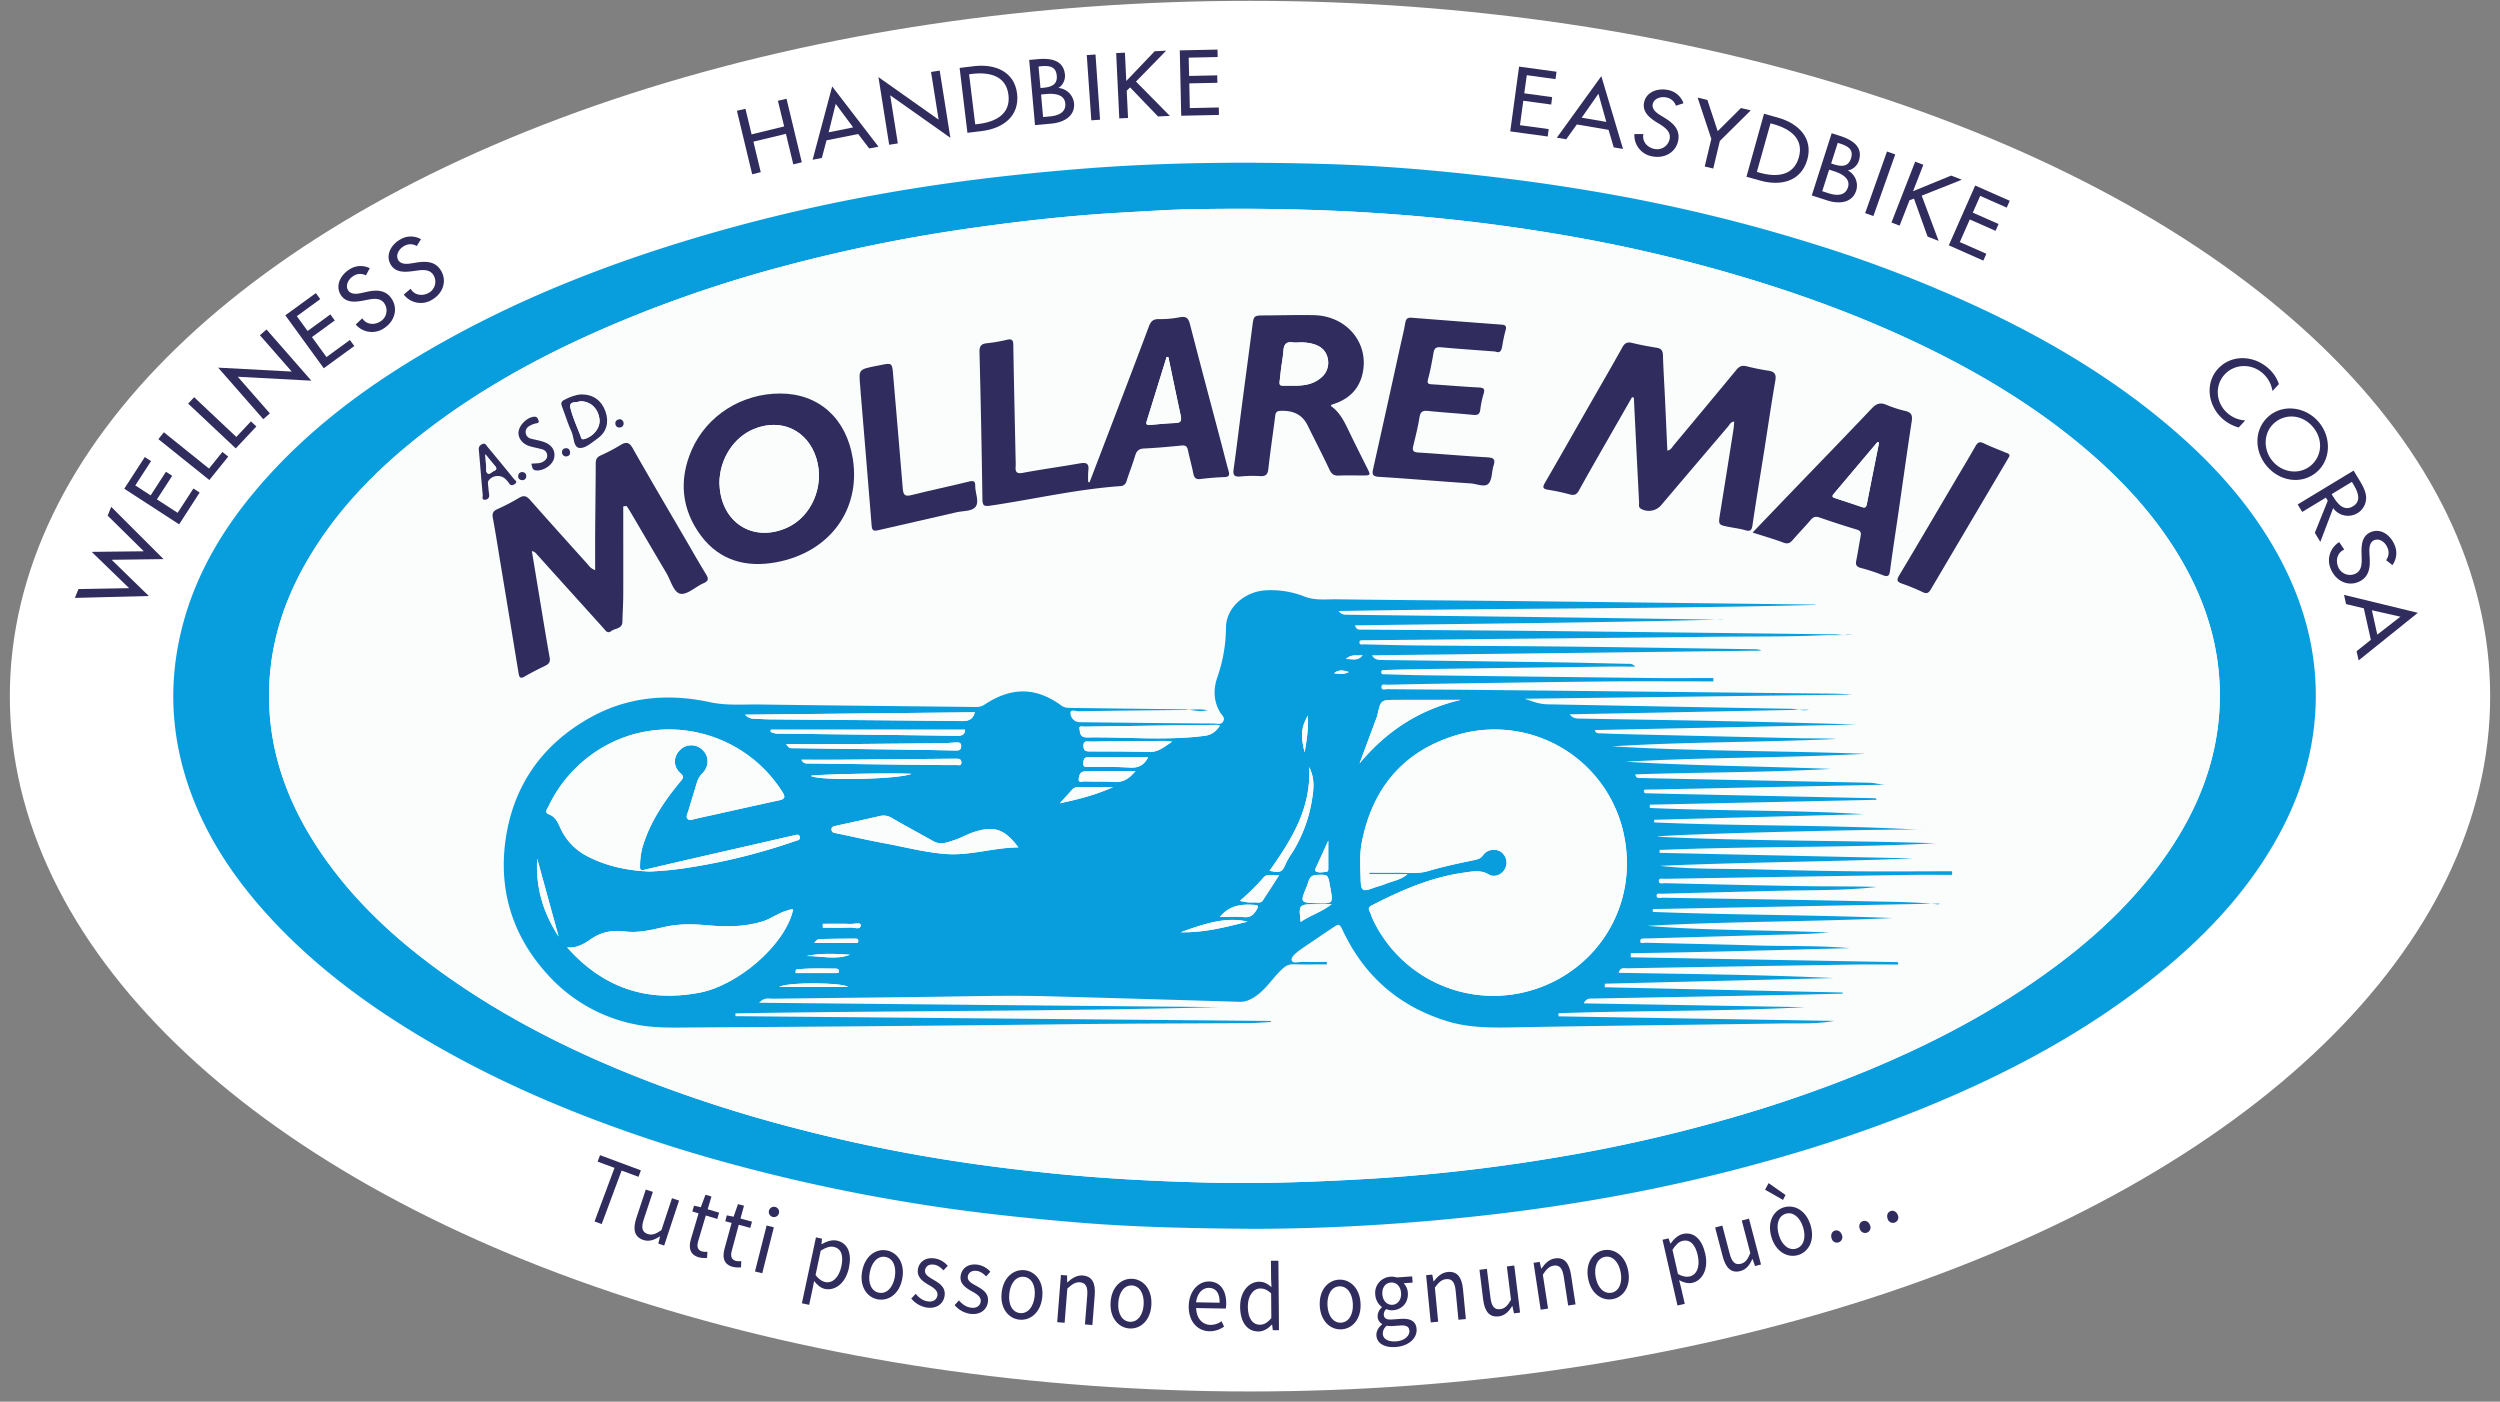 <svg id="Layer_1" data-name="Layer 1" xmlns="http://www.w3.org/2000/svg" viewBox="0 0 1602 898.18"><rect x="0" y="0" width="1602" height="898.18" fill="#808080" stroke="none"/><defs><style>.cls-1{fill:#fff;stroke:#fff;stroke-miterlimit:10;stroke-width:2px;}.cls-2{fill:#fbfdfd;}.cls-3{fill:#089ede;}.cls-4{fill:#302c5d;}</style></defs><ellipse class="cls-1" cx="801" cy="446.09" rx="793.7" ry="444.56"/><path class="cls-2" d="M803.85,787.43c41.5-.08,82.89-2.23,124.22-6.15q54-5.13,107.42-14.81,49.89-9.13,98.76-22.9a920.7,920.7,0,0,0,95.48-32.3c55-22.2,107-49.6,153.27-87,31.8-25.71,59.29-55.2,78.6-91.63,13.07-24.68,20.9-50.93,22.18-78.9,1.62-35.59-7.59-68.6-24.82-99.51-17.56-31.49-41.45-57.67-68.77-80.85-36.67-31.13-77.68-55.42-121.08-75.8a846.36,846.36,0,0,0-109.8-42.08q-43.08-13.32-87.06-22.92c-36.46-7.94-73.26-14-110.33-18.5-37.91-4.62-75.93-8-114.07-9.05-51.55-1.47-103.07-1-154.57,3.09-44.16,3.52-88.07,8.76-131.62,16.66a1072.17,1072.17,0,0,0-120.67,29c-50.93,15.48-100.32,34.67-147.24,59.91-49.09,26.42-94.29,58-130.43,101.09-23.85,28.43-41.51,60.07-48.87,96.9-6.48,32.42-3.76,64.12,7.37,95.07,10.52,29.24,27.38,54.68,48,77.73,27.93,31.2,60.86,56.24,96.51,77.88,48.32,29.32,100,51.27,153.52,68.9C449.17,740.89,478.91,749,509,756q43.19,10.06,87,16.68c31.18,4.75,62.55,8,94,10.66C727.88,786.49,765.85,787.15,803.85,787.43Z"/><path class="cls-3" d="M803.85,787.43c-38-.28-76-.94-113.89-4.12-31.45-2.63-62.82-5.91-94-10.66Q552.16,766,509,756c-30-7-59.79-15.08-89.1-24.72-53.56-17.63-105.2-39.58-153.52-68.9-35.65-21.64-68.58-46.68-96.51-77.88-20.63-23.05-37.49-48.49-48-77.73-11.13-30.95-13.85-62.65-7.37-95.07,7.36-36.83,25-68.47,48.87-96.9,36.14-43.1,81.34-74.67,130.43-101.09,46.92-25.24,96.31-44.43,147.24-59.91a1072.17,1072.17,0,0,1,120.67-29c43.55-7.9,87.46-13.14,131.62-16.66,51.5-4.11,103-4.56,154.57-3.09C886,106.07,924,109.42,961.92,114c37.07,4.53,73.87,10.56,110.33,18.5q44,9.59,87.06,22.92a846.36,846.36,0,0,1,109.8,42.08c43.4,20.38,84.41,44.67,121.08,75.8,27.32,23.18,51.21,49.36,68.77,80.85,17.23,30.91,26.44,63.92,24.82,99.51-1.28,28-9.11,54.22-22.18,78.9-19.31,36.43-46.8,65.92-78.6,91.63-46.29,37.44-98.32,64.84-153.27,87a920.7,920.7,0,0,1-95.48,32.3q-48.87,13.75-98.76,22.9-53.36,9.76-107.42,14.81C886.74,785.2,845.35,787.35,803.85,787.43ZM768.26,134c-11.1-.08-28.41,1-45.74,2-36.15,1.89-72,6-107.84,11.27a1017.86,1017.86,0,0,0-111.42,23,818.85,818.85,0,0,0-90.67,29.6c-52.21,20.59-101.77,45.92-145.87,81.1-27.53,22-51.57,47.07-69.48,77.63-14.05,24-22.89,49.69-24.53,77.53-2.5,42.55,11.48,80.12,35.75,114.32,22.71,32,51.84,57.37,84,79.35,39,26.64,81.16,47.12,125.18,63.93a874.44,874.44,0,0,0,88.05,28.18q37.59,10,75.79,17c29.38,5.43,59,9.47,88.73,12.57,35,3.66,70.14,5.54,105.33,6.34,33.88.77,67.71-.46,101.55-2.43a1132.28,1132.28,0,0,0,126.86-14.82,979,979,0,0,0,100.31-22.79,832.88,832.88,0,0,0,93.43-32.21c37.48-15.63,73.45-34.12,106.88-57.31,33.82-23.47,64.07-50.6,86.92-85.28,17.78-27,29-56.26,30.74-88.69,1.78-33-6.6-63.73-22.7-92.44-15.85-28.24-37.18-51.88-61.63-72.84-34.54-29.61-73.36-52.45-114.46-71.57-36.83-17.14-75-30.79-114-42.1a976.73,976.73,0,0,0-97.26-22.85,1133,1133,0,0,0-114.4-14.8C856.75,134.5,815.67,133.3,768.26,134Z"/><path class="cls-2" d="M768.26,134c47.41-.74,88.49.46,129.54,3.66a1133,1133,0,0,1,114.4,14.8,976.73,976.73,0,0,1,97.26,22.85c39,11.31,77.14,25,114,42.1,41.1,19.12,79.92,42,114.46,71.57,24.45,21,45.78,44.6,61.63,72.84,16.1,28.71,24.48,59.42,22.7,92.44-1.75,32.43-13,61.72-30.74,88.69-22.85,34.68-53.1,61.81-86.92,85.28-33.43,23.19-69.4,41.68-106.88,57.31a832.88,832.88,0,0,1-93.43,32.21,979,979,0,0,1-100.31,22.79A1132.28,1132.28,0,0,1,877.08,755.4c-33.84,2-67.67,3.2-101.55,2.43-35.19-.8-70.3-2.68-105.33-6.34-29.74-3.1-59.35-7.14-88.73-12.57q-38.19-7.08-75.79-17a874.44,874.44,0,0,1-88.05-28.18c-44-16.81-86.21-37.29-125.18-63.93-32.15-22-61.28-47.36-84-79.35-24.27-34.2-38.25-71.77-35.75-114.32,1.64-27.84,10.48-53.56,24.53-77.53C215.15,328,239.19,303,266.72,281c44.1-35.18,93.66-60.51,145.87-81.1a818.85,818.85,0,0,1,90.67-29.6,1017.86,1017.86,0,0,1,111.42-23c35.79-5.31,71.69-9.38,107.84-11.27C739.85,135.08,757.16,134,768.26,134ZM1186.88,406.3c-3.82,1.37-7.65.25-11.48.2q-92.93-1.1-185.84-2.16c-38.85-.4-77.69-.57-116.54-.86-1.75,0-3.78.51-4.73-2.73,78.61-1.15,157-1.69,235.39-3.75.12,0,.24.17.36.27l0-.26a11.21,11.21,0,0,1-1.4.13q-60.73-.88-121.47-1.78-58.75-.78-117.51-1.41c-1.82,0-3.76.25-5.87-2.41,102.54-1.82,204.14-1.3,306.16-3.89a16.32,16.32,0,0,0-1.85-.24q-89-1.07-178-2.09c-42.47-.46-85-.72-127.43-1.28-6.86-.09-13.8.9-20.59-1.73a58.41,58.41,0,0,0-25.24-4c-13.52.89-25.22,11.33-25.18,23.94a98.06,98.06,0,0,1-5.63,32c-2.59,7.67-2.36,15.3,2,22.44,1.07,1.75,3.3,3.07,1.85,5.6s-3.87,1.36-5.82,1.35c-21.82-.13-43.64-.38-65.45-.61l-20.83-.23a6,6,0,0,1-5.79-5.74c-.13-2.79,3.38-1.25,5.17-1.28,22.48-.37,45-.6,67.44-.81,4.65,0,9.33-.93,15.35.11-6.13,1.48-10.75-.5-15.45-.54q-36.19-.37-72.39-.9c-2.13,0-4-.12-6-1.56-16.22-11.82-31.92-12-49.06-.63a9.34,9.34,0,0,1-5.57,1.6c-46.11-.53-92.22-.94-138.33-1.6-10.71-.15-21.49.83-32.12-1.47-26.78-5.77-52.66-3.6-76.84,9.9-31,17.3-49.47,43.93-54.25,78.86-4.35,31.83,4.53,60.58,26.11,84.75a102.31,102.31,0,0,0,57.3,32.94c12.57,2.55,25.24,2,38,1.94q122.49-.76,245-2.12c36.7-.43,73.4-.4,110.1-.65,4.69,0,9.38-.48,14.07-.73,0-.22,0-.44,0-.65l-343.07-3.07c0-.6,0-1.2,0-1.8,103.37-1.74,206.76-1.14,309.64-4L634.23,644l-147.76-1.39c3.26-3.57,6.24-2.58,8.85-2.61q48.34-.64,96.68-1.12c26.28-.31,52.56-1.14,78.84-.45q61.7,1.62,123.36,3.59c3.88.12,7-1.27,10.08-3.33,7-4.65,11.27-11.93,17.26-17.55,2.19-2.06,4.22-3.27,7.33-3.18,7.14.2,14.28.06,21.42.06v-1.57c-5.16,0-10.32.14-15.47-.06-2.48-.09-6.41,1.35-7.09-1-.59-2.08,2.68-4.51,4.84-6.3.38-.31.8-.58,1.21-.86,6.54-4.43,13.07-8.89,19.63-13.28,4.92-3.29,4.9-3.24,7.48,2.18q20.61,43.25,66.42,57.29c14.76,4.55,29.91,4.19,45.16,3.91,56.52-1,113-1.6,169.56-2.45,11.17-.17,22.37.46,33.48-1.64l-176.8-2.92,0-2c53.2-1.9,106.49-1,157.87-3.88L1014.89,643c1.6-3.4,3.9-3.06,6-3.1q57.24-1.08,114.5-2.12c15.13-.29,30.26-.67,45.39-1,0-.24,0-.48,0-.73l-152.51-3.17c0-.76,0-1.53,0-2.29l146.7-3.6c-45.83-2.18-91.7-2.58-137.8-3.37,1-3.78,3.51-2.87,5.43-2.91q73.38-1.25,146.74-2.4c9-.14,18,0,26.92,0v-1.53l-171.3-3.11-.06-2.63c47-.58,93.9-2.05,140.45-3.2-19.81-1.82-40.06-1.13-60.28-1.76-23.46-.73-46.92-1.13-70.38-1.74-1.29,0-3.65.87-3.7-1-.06-2.16,2.36-1.64,3.93-1.77.49,0,1,0,1.49,0,30.55-.87,61.11-1.79,91.67-2.57,8-.21,16-.58,24-1.19-38.82-1.72-77.76-1.12-116.58-4.28,52.39-2.95,104.87-2.55,157.25-5-51.24-2.08-102.51-1.93-153.72-3.93,0-.61,0-1.22,0-1.82l183.74-3.53c-.66.78-1.5.45-2.29.37-14.81-1.51-29.69-1.48-44.53-1.83-43.45-1-86.92-1.54-130.38-2.3-1.47,0-4.1.91-4.1-1.28s2.64-1,4.11-1.31a2,2,0,0,1,.49,0c25.44-.64,50.88-1.33,76.32-1.91,20.1-.46,40.22,0,60.28-2.41-15.84-.47-31.7-.26-47.54-.52-29.42-.47-58.82-1.2-88.23-1.87-1.47,0-3.93.85-4-1.49,0-2,2.28-1.3,3.63-1.32q79.32-1.31,158.63-2.52c8.56-.13,17.13,0,25.69,0,0-.77,0-1.54,0-2.31-20.93,0-41.87.16-62.81,0s-41.64-.66-62.45-1.22-41.39.12-62-2.25c54.38-2.43,108.78-2.58,162.49-4.78l-162.66-3.56v-1.85c60.77-2.53,121.63-1.32,176.47-4.28-55.39-1.95-116.77-1.22-178.05-4.2,3.47-1.64,163.49-5.52,169.56-4.39-57.63-3.4-114.61-2.24-171.46-4.78v-1.72l134-3.58c-42.86-2.78-89.89-1.85-136.81-4v-2.11l145.38-3.11c-.41-.9-.8-1-1.19-1L1080.94,509q-12.64-.27-25.28-.58c-1,0-2.26,0-2.25-1.31s1.42-1,2.29-1.07c2-.09,4-.05,6-.09l147.1-3.07c-3.65.1-7.15-1.15-10.76-1.23q-51.06-1.06-102.12-2.09c-14.7-.29-29.4-.57-44.1-.93-1.44,0-3.48.61-3.92-2.34,41.86-1.42,83.65-1.16,125.37-3.5-43.82-1.71-87.71-1.94-131.5-4.61,51.13-2.94,102.32-2.32,153.42-5.07-54.05-2-108.15-1.54-162.15-4.77,48-3,96-2.47,143.94-4.77-8.08-.41-16.16-.26-24.24-.44q-52-1.12-104.08-2.42c-7.43-.18-14.86-.35-22.29-.69-1.54-.07-3.71.41-4.42-2.12l167.93-3.54q-41.61-1.26-83.23-2.14c-31.23-.64-62.47-1.11-93.7-1.66-2.53,0-5.13.05-7.09-2.75l153.43-3c-4,1.19-7.94-.49-12-.56-51.89-.86-103.77-1.9-155.66-2.85-5.13-.09-9.81-1.82-14.54-3.57l209.9-2.66c-7.93-.7-15.85-.63-23.76-.72q-105.12-1.1-210.23-2.22c-21.32-.22-42.64-.29-64-.51-1.34,0-3.88,1.13-3.77-1.57.09-2.06,2.35-1.28,3.68-1.31q28.5-.57,57-1c29.74-.42,59.49-.88,89.24-1.13,20.93-.17,41.85,0,62.77,0,0-.71,0-1.43,0-2.14-12.81,0-25.62.12-38.43,0q-73.38-.81-146.76-1.77c-8.25-.11-16.51-.38-24.76-.63-1.21,0-3.09.37-2.88-1.63.15-1.43,1.82-1,2.9-1.09,4-.19,7.91-.38,11.87-.44q65.21-.92,130.4-1.78c5.54-.08,11.09,0,17.62,0a5.11,5.11,0,0,0-4.29-1.77c-15.86-.36-31.71-.79-47.57-1q-55.53-.81-111.06-1.46c-2.17,0-4.2-.24-5.79-3l249.57-3a8.14,8.14,0,0,0-3.91-.88c-38-.56-76-1.21-114-1.64-34.21-.39-68.43-.49-102.65-.8-11.39-.1-22.79-.43-34.19-.7-1,0-2.68.58-2.85-1-.22-2,1.65-1.54,2.86-1.66a18.68,18.68,0,0,1,2,0l112.06-1.09q56.52-.56,113-1.13c22.14-.25,44.28,0,66.41-.93C1174,406.81,1180.46,407.49,1186.88,406.3ZM698.21,309l-.92-.06a53,53,0,0,1,.06-7.35c.72-5.07-1.71-5.31-5.77-4.59-12,2.13-24.14,3.78-36.14,6-4,.75-5-.6-4.65-4.11a33.46,33.46,0,0,0,0-3.47c-.52-24.77-1.11-49.54-1.51-74.31,0-3.19-.95-4.07-4-3.39a99.51,99.51,0,0,1-12.66,2.21c-3.9.34-5.06,1.76-5,5.79q1.22,47.06,1.87,94.13c.05,4.19,1.07,4.78,5.06,4.19,27.73-4.09,55.12-10.49,83.15-12.51a4.2,4.2,0,0,0,4.19-3.37c1.72-5.33,3.8-10.56,5.4-15.93.91-3.06,2.22-4.64,5.7-4.81,8.09-.38,16.16-1.12,24.21-1.92,2.52-.25,3.55.56,4,3,1,5,2.47,9.92,3.44,14.93.55,2.79,1.63,3.91,4.62,3.54,5.07-.63,10.19-1.06,15.31-1.24,3.28-.11,3.34-1.52,2.62-4.1-1.7-6-3.19-12.12-4.79-18.18-6.65-25.21-13.41-50.38-19.89-75.63-1-4.05-2.56-5.33-6.74-4.48a63.7,63.7,0,0,1-13.3,1.15c-3.64-.05-5.12,1.54-6.3,4.69-7.58,20.25-15.32,40.44-23,60.63Q705.75,289.41,698.21,309Zm-298.83,15.5,2.11-.28c.78,1.2,1.61,2.38,2.34,3.62,7.71,13.09,15.36,26.22,23.13,39.28,2.83,4.77,4.56,12.49,9,13.35s9.75-4.52,14.87-6.75c3.55-1.54,3.13-3.18,1.45-5.93-4.41-7.17-8.55-14.51-12.79-21.79-11.39-19.55-22.9-39-34.06-58.72-2.29-4-4.3-4.24-7.89-2.07a113,113,0,0,1-12.71,6.66c-2.61,1.17-3.12,2.82-3.13,5.4,0,14.54-.26,29.08-.36,43.62-.06,8,0,16,0,24.44-3.05-1-4-2.86-5.28-4.27-12.16-13.51-24.33-27-36.35-40.63-2.21-2.5-4-3.27-7.07-1.42a137.65,137.65,0,0,1-14.06,7.3c-2.83,1.27-3.34,2.84-2.79,5.75,1.69,8.92,3.05,17.9,4.53,26.86q6,36.16,11.91,72.34c.42,2.62,1,4,3.95,2.25,4.28-2.48,8.71-4.73,13.17-6.89,2.39-1.15,3.34-2.47,2.82-5.33-2.34-13-4.43-26-6.59-39.07q-2.41-14.54-4.8-29.07a4.51,4.51,0,0,1,2.83,1.67q21.57,23.93,43.15,47.83c1.27,1.41,2.46,3.65,4.8,1.8,2.49-2,7.19-1.28,7.26-6.18.09-5.78.5-11.55.52-17.32C399.43,362.12,399.38,343.31,399.38,324.49Zm646.45-70,1.11.33c0,.78.11,1.57.15,2.36q1.61,32.41,3.23,64.84c.07,1.37-.53,2.95,1.17,4a10.32,10.32,0,0,0,13-2.31q21.36-25.11,42.71-50.23c1.08-1.25,1.77-3.14,4.08-3.36-.17,1.86-.22,3.5-.48,5.12q-4.24,26.91-8.57,53.81c-1.18,7.29-1.26,7.27,5.89,8.66,3.4.65,6.88,1.09,10.2,2.05s4.18.11,4.67-3.23c2.36-16,5-32,7.56-48,2.35-14.84,4.49-29.72,7.07-44.52.74-4.26-.44-5.9-4.56-6.49a138,138,0,0,1-14.07-2.86c-2.82-.7-4.5.15-6.31,2.35q-20,24.32-40.25,48.41c-1,1.26-1.84,3-4,3.33-.46-10.38-.9-20.43-1.37-30.48-.49-10.23-1.14-20.45-1.44-30.69-.09-3.07-1.22-4.28-4.13-4.75-5.22-.84-10.43-1.8-15.55-3.06-3.08-.76-4.74-.06-6.32,2.78-7.23,13-14.7,25.83-22.08,38.74-9.18,16.06-18.29,32.16-27.58,48.16-1.7,2.93-1.21,3.88,2.06,4.4a133.72,133.72,0,0,1,14,3c2.94.8,4.38,0,5.82-2.64,5.81-10.56,11.84-21,17.82-31.48Q1037.71,268.59,1045.83,254.48Zm-545.94-2.32c-24.56,0-47,14-56.72,36.38-8.33,19.21-6.36,38.2,6.13,54.87,11.92,15.91,29,20.46,48.21,16.87,34.14-6.38,54.14-33.61,49-66.31C542.4,268.07,524.65,252.14,499.89,252.16Zm353,8c.12-.45.13-.68.2-.71,1.24-.46,2.5-.86,3.72-1.35,8.33-3.37,13.92-9.15,16.14-18,4.91-19.73-9.62-37.71-31.14-38.14-10.4-.2-20.81.11-31.22.17-7.31,0-7.22,0-8.15,7.28-2.22,17.18-4.55,34.36-6.79,51.54-1.73,13.26-3.29,26.55-5.17,39.78-.55,3.88.6,5,4.36,4.61a78.62,78.62,0,0,1,12.37-.25c3.69.23,5.14-.84,5.55-4.73,1.22-11.32,3-22.58,4.38-33.88.27-2.21.89-3.07,3.27-3.18,7.79-.37,13.91,2,17.54,9.37,4.66,9.47,9.57,18.82,14,28.38,1.35,2.88,2.9,3.87,6,3.71,4.94-.24,9.91-.06,14.87-.07,5.61,0,5.61,0,3.19-4.87-3.75-7.54-7.57-15-11.21-22.62C861.76,270.79,858.82,264.36,852.9,260.19Zm270.16,81.06c7.18,2.31,13.54,4.12,19.7,6.45,2.73,1,4.22.35,5.92-1.61,3.79-4.36,7.82-8.52,11.57-12.92,1.62-1.91,3.14-2.42,5.55-1.59,8,2.72,16,5.38,24,7.77,2.65.79,2.84,2.14,2.43,4.37-1,5.19-1.73,10.43-2.8,15.6-.54,2.64.2,3.86,2.81,4.59a123,123,0,0,1,14.11,4.61c3.77,1.56,4.36.12,4.8-3.22,1.62-12.27,3.54-24.51,5.32-36.76,2.84-19.61,5.59-39.24,8.56-58.83.55-3.61-.33-5.45-4-6.34a75.32,75.32,0,0,1-12.24-3.95c-4-1.74-6.53-.73-9.42,2.32-16.48,17.38-33.17,34.56-49.78,51.82C1140.94,322.59,1132.28,331.64,1123.06,341.25Zm-164.88-116c3.12,1.32,4-.7,4.48-3.58a95.82,95.82,0,0,1,2.17-10.17c.78-2.77-.31-3.38-2.81-3.56q-28.66-2.08-57.32-4.37c-2.69-.21-3.77.62-4.23,3.35-.91,5.36-2.26,10.65-3.43,16q-8.53,38.67-17.1,77.34c-.74,3.29-.7,5,3.55,5.25,19.61,1.24,39.2,2.93,58.81,4.22,3.91.26,9,2.6,11.44.23s2.07-7.72,3.33-11.62c1.39-4.32-.2-5.12-4.29-5.35-14.68-.82-29.33-2.16-44-3.06-3.28-.21-3.89-1.32-3.16-4.26,1.49-6.08,3-12.18,4-18.36.6-3.79,2.33-4.29,5.67-4,9.52,1,19.09,1.56,28.62,2.5,2.81.28,4.27-.23,4.65-3.33a57.84,57.84,0,0,1,2.14-10.17c1-3.21,0-3.9-3.14-4.06-9.89-.51-19.77-1.4-29.66-2-2.33-.14-3.65-.21-2.82-3.31,1.49-5.58,2.51-11.29,3.53-17,.5-2.79,1.67-3.73,4.63-3.46C934.77,223.58,946.3,224.35,958.18,225.26Zm-406.5,28.57h.09c2.29,27.64,4.64,55.27,6.83,82.92.25,3.17,1.13,3.79,4.23,3.06,16.69-3.93,33.46-7.55,50.15-11.5,4.26-1,10.07-.38,12.35-3.69s-.38-8.6-.33-13c0-3.18-.86-3.78-4-3-12.17,3-24.46,5.53-36.61,8.61-4,1-5.45.46-5.8-3.89-1.93-24.19-4.14-48.36-6.15-72.54-.7-8.41-.55-8.42-9-6.62-1,.21-2,.33-2.92.54-10.19,2.15-10.18,2.15-9.25,12.72C551.39,249.54,551.52,251.68,551.68,253.83Zm736,38.37c-.09-1.63-1.43-1.77-2.39-2.17-4.71-2-9.55-3.73-14.14-6-2.82-1.36-4-.44-5.35,1.94-4.08,7.18-8.35,14.24-12.55,21.36-12.08,20.48-24.1,41-36.31,61.41-1.75,2.92-1.34,4.09,1.77,5.19a133.16,133.16,0,0,1,13.28,5.45c2.78,1.34,3.92.53,5.37-1.94q24.33-41.45,48.88-82.76C1286.77,293.86,1287.26,293,1287.71,292.2Zm-915-39.46c-3.61.12-7.41,1.56-11.13,3.47-2.13,1.09-2.27,2.33-1.49,4.33,2.08,5.37,3.7,10.95,6.12,16.15,1.7,3.64,1,10.12,5.3,10.39,3.7.24,7.87-3.63,11.48-6.18,5.73-4,7.39-10.33,5-17.1C385.59,256.76,380.21,252.72,372.7,252.74Zm-60,56.78a2.9,2.9,0,0,1,.42-1.54,7.3,7.3,0,0,1,11.57-.2,18.75,18.75,0,0,1,1.55,1.91c1.1,1.75,2.38,1.4,3.75.43,2-1.42.06-2.3-.57-3.09q-8.38-10.39-16.93-20.64c-.84-1-1.41-2.78-3.49-1.77a3.36,3.36,0,0,0-2.11,3.9c.88,9.51,1.57,19,2.47,28.54.11,1.12-.88,3.45,1.66,3.17,1.8-.2,2.77-1.52,2.44-3.58S313,312.4,312.66,309.52Zm27.77-12.37c.74,1.84.36,4,2.94,4.28,4.6.52,10.46-3.29,11.57-7.63,1.25-4.89-1.3-8.95-7-10.77-2.5-.8-5.11-1.23-7.66-1.9a4.33,4.33,0,0,1-3.48-3.75c-.27-2.23,1-3.77,2.9-4.73a16.12,16.12,0,0,1,3.22-1.24c1.22-.33,2.86-.1,2-2.25-.5-1.27-1-2.27-2.77-2.12-4.41.37-9.49,5.21-9.94,9.77-.39,4,2.62,7.83,7.42,9.2,2.54.72,5.15,1.18,7.68,1.91a4.16,4.16,0,0,1,3.28,3.91c0,2-1.17,3.27-2.94,4.21C345.56,297.18,343.22,296.82,340.43,297.15ZM397,268.64c-1.79.37-2.87,1.27-2.64,3.06a2.41,2.41,0,0,0,2.74,2.24,2.49,2.49,0,0,0,2.46-3A2.53,2.53,0,0,0,397,268.64ZM362.78,292.5c1.55-.19,2.55-1,2.52-2.49s-.85-2.86-2.66-2.78a2.4,2.4,0,0,0-2.5,2.46A2.62,2.62,0,0,0,362.78,292.5Zm-28,10c-1.48.1-2.55.7-2.69,2.32a2.34,2.34,0,0,0,2.1,2.84,2.39,2.39,0,0,0,3-2.49C337.27,303.55,336.28,302.76,334.82,302.46Z"/><path class="cls-3" d="M1186.88,406.3c-6.42,1.19-12.91.51-19.36.79-22.13,1-44.27.68-66.41.93q-56.52.63-113,1.13L876,410.24a18.68,18.68,0,0,0-2,0c-1.21.12-3.08-.37-2.86,1.66.17,1.55,1.83,1,2.85,1,11.4.27,22.8.6,34.19.7,34.22.31,68.44.41,102.65.8,38,.43,76,1.08,114,1.64a8.14,8.14,0,0,1,3.91.88l-249.57,3c1.59,2.73,3.62,2.95,5.79,3q55.53.71,111.06,1.46c15.86.24,31.71.67,47.57,1a5.11,5.11,0,0,1,4.29,1.77c-6.53,0-12.08-.07-17.62,0q-65.2.85-130.4,1.78c-4,.06-7.91.25-11.87.44-1.08.05-2.75-.34-2.9,1.09-.21,2,1.67,1.6,2.88,1.63,8.25.25,16.51.52,24.76.63q73.38.93,146.76,1.77c12.81.14,25.62,0,38.43,0,0,.71,0,1.43,0,2.14-20.92,0-41.84-.14-62.77,0-29.75.25-59.5.71-89.24,1.13q-28.51.4-57,1c-1.33,0-3.59-.75-3.68,1.31-.11,2.7,2.43,1.55,3.77,1.57,21.33.22,42.65.29,64,.51q105.12,1.08,210.23,2.22c7.91.09,15.83,0,23.76.72l-209.9,2.66c4.73,1.75,9.41,3.48,14.54,3.57,51.89.95,103.77,2,155.66,2.85,4,.07,7.9,1.75,12,.56l-153.43,3c2,2.8,4.56,2.71,7.09,2.75,31.23.55,62.47,1,93.7,1.66q41.61.84,83.23,2.14l-167.93,3.54c.71,2.53,2.88,2.05,4.42,2.12,7.43.34,14.86.51,22.29.69q52,1.23,104.08,2.42c8.08.18,16.16,0,24.24.44-48,2.3-96,1.74-143.94,4.77,54,3.23,108.1,2.74,162.15,4.77-51.1,2.75-102.29,2.13-153.42,5.07,43.79,2.67,87.68,2.9,131.5,4.61-41.72,2.34-83.51,2.08-125.37,3.5.44,2.95,2.48,2.3,3.92,2.34,14.7.36,29.4.64,44.1.93q51.06,1.05,102.12,2.09c3.61.08,7.11,1.33,10.76,1.23l-147.1,3.07c-2,0-4,0-6,.09-.87.05-2.27-.41-2.29,1.07s1.29,1.28,2.25,1.31q12.64.32,25.28.58l120.44,2.59c.39,0,.78.07,1.19,1l-145.38,3.11v2.11c46.92,2.14,94,1.21,136.81,4l-134,3.58V527c56.85,2.54,113.83,1.38,171.46,4.78-6.07-1.13-166.09,2.75-169.56,4.39,61.28,3,122.66,2.25,178.05,4.2-54.84,3-115.7,1.75-176.47,4.28v1.85l162.66,3.56c-53.71,2.2-108.11,2.35-162.49,4.78,20.63,2.37,41.35,1.7,62,2.25s41.63,1,62.45,1.22,41.88,0,62.81,0c0,.77,0,1.54,0,2.31-8.56,0-17.13-.11-25.69,0q-79.32,1.2-158.63,2.52c-1.35,0-3.68-.66-3.63,1.32,0,2.34,2.51,1.45,4,1.49,29.41.67,58.81,1.4,88.23,1.87,15.84.26,31.7.05,47.54.52-20.06,2.37-40.18,1.95-60.28,2.41-25.44.58-50.88,1.27-76.32,1.91a2,2,0,0,0-.49,0c-1.47.31-4.11-.86-4.11,1.31s2.63,1.25,4.1,1.28c43.46.76,86.93,1.29,130.38,2.3,14.84.35,29.72.32,44.53,1.83.79.08,1.63.41,2.29-.37l-183.74,3.53c0,.6,0,1.21,0,1.82,51.21,2,102.48,1.85,153.72,3.93-52.38,2.45-104.86,2.05-157.25,5,38.82,3.16,77.76,2.56,116.58,4.28-8,.61-16,1-24,1.19-30.56.78-61.12,1.7-91.67,2.57-.5,0-1,0-1.49,0-1.57.13-4-.39-3.93,1.77,0,1.9,2.41,1,3.7,1,23.46.61,46.92,1,70.38,1.74,20.22.63,40.47-.06,60.28,1.76-46.55,1.15-93.48,2.62-140.45,3.2l.06,2.63,171.3,3.11v1.53c-9,0-18-.12-26.92,0q-73.36,1.14-146.74,2.4c-1.92,0-4.45-.87-5.43,2.91,46.1.79,92,1.19,137.8,3.37l-146.7,3.6c0,.76,0,1.53,0,2.29L1180.76,636c0,.25,0,.49,0,.73-15.13.35-30.26.73-45.39,1q-57.26,1.1-114.5,2.12c-2.09,0-4.39-.3-6,3.1l141.68,2.44c-51.38,2.83-104.67,2-157.87,3.88l0,2,176.8,2.92c-11.11,2.1-22.31,1.47-33.48,1.64-56.52.85-113,1.42-169.56,2.45-15.25.28-30.4.64-45.16-3.91q-45.75-14.1-66.42-57.29c-2.58-5.42-2.56-5.47-7.48-2.18-6.56,4.39-13.09,8.85-19.63,13.28-.41.28-.83.55-1.21.86-2.16,1.79-5.43,4.22-4.84,6.3.68,2.39,4.61,1,7.09,1,5.15.2,10.31.06,15.47.06v1.57c-7.14,0-14.28.14-21.42-.06-3.11-.09-5.14,1.12-7.33,3.18-6,5.62-10.27,12.9-17.26,17.55-3.1,2.06-6.2,3.45-10.08,3.33q-61.68-1.9-123.36-3.59c-26.28-.69-52.56.14-78.84.45q-48.33.55-96.68,1.12c-2.61,0-5.59-1-8.85,2.61L634.23,644l146.68,1.36c-102.88,2.81-206.27,2.21-309.64,4,0,.6,0,1.2,0,1.8l343.07,3.07c0,.21,0,.43,0,.65-4.69.25-9.38.7-14.07.73-36.7.25-73.4.22-110.1.65q-122.47,1.44-245,2.12c-12.74.08-25.41.61-38-1.94A102.31,102.31,0,0,1,350,623.48c-21.58-24.17-30.46-52.92-26.11-84.75,4.78-34.93,23.28-61.56,54.25-78.86,24.18-13.5,50.06-15.67,76.84-9.9,10.63,2.3,21.41,1.32,32.12,1.47,46.11.66,92.22,1.07,138.33,1.6a9.34,9.34,0,0,0,5.57-1.6c17.14-11.34,32.84-11.19,49.06.63,2,1.44,3.89,1.53,6,1.56q36.2.47,72.39.9c4.7,0,9.32,2,15.45.54-6-1-10.7-.16-15.35-.11-22.48.21-45,.44-67.44.81-1.79,0-5.3-1.51-5.17,1.28a6,6,0,0,0,5.79,5.74l20.83.23c21.81.23,43.63.48,65.45.61,2,0,4.39,1.14,5.82-1.35s-.78-3.85-1.85-5.6c-4.35-7.14-4.58-14.77-2-22.44a98.06,98.06,0,0,0,5.63-32c0-12.61,11.66-23.05,25.18-23.94a58.41,58.41,0,0,1,25.24,4c6.79,2.63,13.73,1.64,20.59,1.73,42.48.56,85,.82,127.43,1.28q89,1,178,2.09a16.32,16.32,0,0,1,1.85.24c-102,2.59-203.62,2.07-306.16,3.89,2.11,2.66,4,2.39,5.87,2.41q58.76.71,117.51,1.41,60.74.81,121.47,1.78a11.21,11.21,0,0,0,1.4-.13l0,.26c-.12-.1-.24-.28-.36-.27-78.37,2.06-156.78,2.6-235.39,3.75,1,3.24,3,2.72,4.73,2.73,38.85.29,77.69.46,116.54.86q92.93,1,185.84,2.16C1179.23,406.55,1183.06,407.67,1186.88,406.3ZM877.45,560.17c0-.34,0-.67,0-1,5.61,0,11.22.09,16.83,0,6.91-.13,13.91,1.08,20.7-.94,9.82-2.94,19.83-5,29.84-7.1,2.36-.49,4.14-1.08,5.66-3.28,2.4-3.48,7.73-4.21,11.11-2.12a8.47,8.47,0,0,1,2.9,10.93c-1.85,3.74-6.65,6-10.51,3.7-5.33-3.14-10.57-1.87-15.85-1.14-21,2.9-40.17,11.29-58.88,20.87-2.16,1.1-2.58,2.1-1.49,4.14.7,1.3,1,2.79,1.62,4.13A85.42,85.42,0,0,0,982.9,634.11c40.47-12.75,66.46-53.08,58.05-97.46A84.6,84.6,0,0,0,932,471.5c-33.3,10.47-52.61,34.07-59.3,68.25-1.57,8-.91,16-.74,24,.16,7.2,1.35,7.79,8,5.31,2.63-1,5.38-1.61,8-2.67,4.66-1.9,9.82-2.57,14-6.21Zm-461.29-1.7a217.23,217.23,0,0,0,26.64-2.76A391.7,391.7,0,0,0,509.43,539c1.5-.52,3.76-.77,3-3-.62-1.81-2.59-.91-3.93-.62-6.13,1.34-12.23,2.78-18.34,4.18-25.73,5.9-51.48,11.72-77.17,17.79-2.74.65-2.9-.42-2.84-2.21a47.31,47.31,0,0,1,1.42-11.76c4.66-16.18,13.82-29.76,24.37-42.54,1.51-1.84,2.85-3,.09-5.4-4.68-4.07-4.62-10.25-.62-14.48a10.17,10.17,0,0,1,14.65-.54c4.35,4,4.54,10.46.17,15a13.94,13.94,0,0,0-3.57,5.77c-1.83,6.17-3.74,12.3-5.58,18.46-.51,1.69-1.76,3.73-.43,5.12s3.47.23,5.15-.14c17.73-3.87,35.42-7.89,53.16-11.73,3.62-.79,4.72-1.73,2.41-5.39-25-39.56-77.24-51.95-116.85-27.59a86.49,86.49,0,0,0-33.12,37c-.69,1.45-2.81,3.74.37,4.91,4,1.49,5.58,4.95,7.17,8.37a37.6,37.6,0,0,0,16.39,17.91C388.05,555,401.85,557.86,416.16,558.47Zm-52.75,48.61c22.76,25.67,50.75,35.41,84.62,29.07,25.09-4.7,55.45-31.09,60.21-53.38-1.56-.33-2.87.45-4.27.84-5.45,1.51-10,5.18-15.31,6.83-11.24,3.45-22.79,3.61-34.37,2.55-9.58-.89-19-1.16-28.57,1-8.33,1.92-16.84,4-25.46,2.87-8-1-15,.36-21.62,4.92C374.14,604.93,369.46,607.74,363.41,607.08ZM652.59,543c-8.82-11.65-15.3-13.93-28-10-4.23,1.31-8.14,3.62-12.33,5.05-4.62,1.57-9.29,3.76-14.29.94-8.75-4.92-17.61-9.66-26.3-14.69a10,10,0,0,0-7.92-1.38c-9.29,2.2-18.66,4.15-28,6.25-1.39.32-3.19.48-2.91,2.6.24,1.94,1.93,1.94,3.38,2.24,10.17,2.12,20.3,4.46,30.51,6.34,13,2.39,25.7,5.79,38.94,6.86C621.46,548.49,636.39,543.14,652.59,543ZM936,448.49c-13.71,0-27.41,0-41.11,0-10.13,0-10.12.11-12.27,9.8a24.27,24.27,0,0,1-1.12,3.27q-5.15,13.82-10.3,27.64C888.36,468.44,909.72,454.6,936,448.49Zm-311.29,7.94L477.44,458a7.4,7.4,0,0,0,5.78,2.56c3.62.17,7.25.4,10.87.43,40.76.35,81.52.62,122.28,1.1C620.57,462.09,623.35,461.12,624.67,456.43Zm157,8.57a7.86,7.86,0,0,0-1.73-.5q-42.57.53-85.13,1.14c-1.13,0-3.38-.71-3.12,1.12.29,2,.18,4.91,3.13,5.61a14.67,14.67,0,0,0,3.45.14c24.51-.25,49.05,2.15,73.54-1C776.45,470.93,779.16,468.73,781.71,465Zm-163.29,2.59H493.9l-.08,1.38a10.37,10.37,0,0,0,5.52,1.13c38,.47,75.95.87,113.92,1.41C616.51,471.56,618.3,470.68,618.42,467.59Zm-114.6,9.25c1.8,3.25,3.65,2.56,5.14,2.58,22.6.33,45.2.59,67.79.9,11.88.16,23.75.32,35.62.6,2.2.05,3.54-.41,3.55-2.85s-1.82-2.34-3.46-2.29c-2.47.09-4.93.41-7.4.44q-31.66.34-63.34.61C529.37,476.91,517,476.84,503.82,476.84Zm9.7,10c1.61,2.95,3.53,2.35,5.24,2.38q36.93.52,73.86.91c6.77.08,13.55.15,20.33.1,1.21,0,3.29.82,3.09-1.84-.15-2-1.55-2.24-3.16-2.19-1.16,0-2.32,0-3.47,0q-36.2.33-72.39.64C529.19,486.91,521.36,486.85,513.52,486.85Zm325.4,4.72c1.38,26.82-11.59,46.78-25.41,66.48,7.14,1.26,8,1.11,10.49-4.78a45.83,45.83,0,0,1,3.8-6.46,91.14,91.14,0,0,0,12.94-34.46C841.77,505.8,842.7,499,838.92,491.57Zm-87.81-16.32c-2.49-.27-3.46-.48-4.43-.47-16,.12-32,.24-48,.46-1.83,0-4.49-1-4.4,2.81.09,3.46,2,3.45,4.53,3.46,12.55,0,25.1,0,37.63.36C742.11,482.05,745.72,478.75,751.11,475.25Zm93.2,103.52c9.91.24,9.92.24,8.25-9.51-.08-.48-.24-1-.32-1.45-1.26-7.59-1.25-7.44-8.72-7.13-4.91.21-4.9,4.46-6.1,7.27C833,578.43,833.14,578.5,844.31,578.77ZM735.76,485.23c-13.09,0-25.64,0-38.19-.05-2.71,0-3.18,1.3-3.39,3.62-.29,3.11,1.75,2.56,3.47,2.59,8.76.13,17.54-.13,26.26.46C729.39,492.22,733,490.47,735.76,485.23Zm-8.13,8.86c-7.07,0-13.1,0-19.12,0-4.45,0-8.9.21-13.36.26-3.26,0-3.65,2.88-3.91,4.82-.37,2.75,2.37,1.48,3.6,1.53,6.25.26,12.55-.09,18.78.4C719.36,501.57,723.37,499.2,727.63,494.09Zm-208,3.07c4.67,3.32,55.61,2.32,64.51-1.26C574.33,495.13,522.92,496.14,519.58,497.16Zm275,80.07a25.24,25.24,0,0,0,9.22,1c1.87,0,4.05.79,5.42-1.3,3.35-5.12,6.65-10.27,10.4-16.08-4,.47-7.43-1.36-9.88,1.39A146.65,146.65,0,0,1,794.57,577.23Zm-450.38-27c-1,17.64,3.33,33.88,13.74,49.91ZM756.66,597.4c14.69.33,28.75-3.24,42.8-6.83C787.86,588,776.68,589.88,756.66,597.4Zm-43.38-93c-8.32,0-15.2,0-22.07,0a5.24,5.24,0,0,0-4.37,1.83c-2.34,2.75-4.83,5.37-7.68,8.52C690.75,512.25,701.65,509.58,713.28,504.35Zm68.46,83.19c5.4,0,10.52-.36,15.57.11,4.28.41,6.24-1.88,8.09-5,1.35-2.25.51-2.69-1.75-2.85C795.52,579.28,787.9,580.08,781.74,587.54ZM543.3,632.47c-2.23-2.87-39.29-3.28-43.92,0Zm290.16-41.66c6.22-4.43,13.32-6.24,19.86-11.43-4.27,0-7.34,0-10.42,0C832.2,579.59,832.2,579.61,833.46,590.81Zm-288.79,21c-9.29-.56-18.59-1.17-27.75.83C526.18,612.55,535.57,615.26,544.67,611.77Zm306.5-73.11c-2.36,5.15-4.86,10.6-7.34,16.06-.53,1.16-1.71,2.92-.73,3.54,2,1.24,4.46.6,6.72.38,1.61-.16,1.33-1.64,1.33-2.73C851.18,550.17,851.17,544.44,851.17,538.66ZM509.89,623.54c8.42,0,17,0,25.58,0,.93,0,2.15.17,2.09-1.31,0-1.28-1.09-1.53-2.11-1.54-8.2-.08-16.4-.31-24.58.43C510.22,621.16,509.66,621.59,509.89,623.54Zm11.94-19.29c9.32,0,17.69,0,26,0,.87,0,2.19.25,2.13-1.27-.06-1.74-1.51-1.48-2.58-1.48-6.94,0-13.87.07-20.81.25C525.25,601.75,523.58,601.52,521.83,604.25ZM836,482.11c1.46-8.3,2.56-15.57,2.08-23.57C833.78,466,833.29,471.31,836,482.11ZM527.25,592l0,2.43c5.89,0,11.79.17,17.67-.09,2.35-.11,6.41,1.8,6.64-1.43.15-2.09-4.23-.73-6.53-.83C539.13,591.86,533.19,592,527.25,592ZM862.44,422.31c4.4-.15,7.8,1.53,10.69-2.49C869.53,420.53,866.23,418.81,862.44,422.31Zm1.89,8.3c-3-.88-6.15-1.93-9.51.82C858.46,431.79,861.45,432.32,864.33,430.61Z"/><path class="cls-4" d="M698.21,309q7.51-19.59,15-39.2c7.7-20.19,15.44-40.38,23-60.63,1.18-3.15,2.66-4.74,6.3-4.69a63.7,63.7,0,0,0,13.3-1.15c4.18-.85,5.71.43,6.74,4.48,6.48,25.25,13.24,50.42,19.89,75.63,1.6,6.06,3.09,12.15,4.79,18.18.72,2.58.66,4-2.62,4.1-5.12.18-10.24.61-15.31,1.24-3,.37-4.07-.75-4.62-3.54-1-5-2.4-9.93-3.44-14.93-.5-2.41-1.53-3.22-4-3-8.05.8-16.12,1.54-24.21,1.92-3.48.17-4.79,1.75-5.7,4.81-1.6,5.37-3.68,10.6-5.4,15.93a4.2,4.2,0,0,1-4.19,3.37c-28,2-55.42,8.42-83.15,12.51-4,.59-5,0-5.06-4.19q-.66-47.07-1.87-94.13c-.1-4,1.06-5.45,5-5.79a99.51,99.51,0,0,0,12.66-2.21c3.07-.68,4,.2,4,3.39.4,24.77,1,49.54,1.51,74.31a33.46,33.46,0,0,1,0,3.47c-.31,3.51.61,4.86,4.65,4.11,12-2.24,24.12-3.89,36.14-6,4.06-.72,6.49-.48,5.77,4.59a53,53,0,0,0-.06,7.35Zm50.48-80.18-1.11-.12c-4.25,13.74-8.47,27.48-12.77,41.2-.73,2.33.41,2.53,2.18,2.39,5.41-.44,10.82-1.06,16.24-1.21,3.55-.1,4-1.61,3.38-4.63C753.9,253.91,751.32,241.36,748.69,228.81Z"/><path class="cls-4" d="M399.38,324.49c0,18.82.05,37.63,0,56.45,0,5.77-.43,11.54-.52,17.32-.07,4.9-4.77,4.22-7.26,6.18-2.34,1.85-3.53-.39-4.8-1.8q-21.58-23.89-43.15-47.83a4.51,4.51,0,0,0-2.83-1.67q2.4,14.53,4.8,29.07c2.16,13,4.25,26.07,6.59,39.07.52,2.86-.43,4.18-2.82,5.33-4.46,2.16-8.89,4.41-13.17,6.89-3,1.74-3.53.37-3.95-2.25q-5.89-36.18-11.91-72.34c-1.48-9-2.84-17.94-4.53-26.86-.55-2.91,0-4.48,2.79-5.75a137.65,137.65,0,0,0,14.06-7.3c3.08-1.85,4.86-1.08,7.07,1.42,12,13.62,24.19,27.12,36.35,40.63,1.27,1.41,2.23,3.23,5.28,4.27,0-8.44-.05-16.44,0-24.44.1-14.54.32-29.08.36-43.62,0-2.58.52-4.23,3.13-5.4a113,113,0,0,0,12.71-6.66c3.59-2.17,5.6-2,7.89,2.07C416.61,307,428.12,326.44,439.51,346c4.24,7.28,8.38,14.62,12.79,21.79,1.68,2.75,2.1,4.39-1.45,5.93-5.12,2.23-10.53,7.59-14.87,6.75s-6.19-8.58-9-13.35c-7.77-13.06-15.42-26.19-23.13-39.28-.73-1.24-1.56-2.42-2.34-3.62Z"/><path class="cls-4" d="M1045.83,254.48q-8.08,14.13-16.17,28.24c-6,10.48-12,20.92-17.82,31.48-1.44,2.61-2.88,3.44-5.82,2.64a133.72,133.72,0,0,0-14-3c-3.27-.52-3.76-1.47-2.06-4.4,9.29-16,18.4-32.1,27.58-48.16,7.38-12.91,14.85-25.75,22.08-38.74,1.58-2.84,3.24-3.54,6.32-2.78,5.12,1.26,10.33,2.22,15.55,3.06,2.91.47,4,1.68,4.13,4.75.3,10.24,1,20.46,1.44,30.69.47,10.05.91,20.1,1.37,30.48,2.2-.32,3-2.07,4-3.33q20.19-24.15,40.25-48.41c1.81-2.2,3.49-3,6.31-2.35a138,138,0,0,0,14.07,2.86c4.12.59,5.3,2.23,4.56,6.49-2.58,14.8-4.72,29.68-7.07,44.52-2.53,16-5.2,32-7.56,48-.49,3.34-1.47,4.16-4.67,3.23s-6.8-1.4-10.2-2.05c-7.15-1.39-7.07-1.37-5.89-8.66q4.35-26.89,8.57-53.81c.26-1.62.31-3.26.48-5.12-2.31.22-3,2.11-4.08,3.36q-21.39,25.08-42.71,50.23a10.32,10.32,0,0,1-13,2.31c-1.7-1-1.1-2.6-1.17-4q-1.65-32.42-3.23-64.84c0-.79-.1-1.58-.15-2.36Z"/><path class="cls-4" d="M499.89,252.16c24.76,0,42.51,15.91,46.6,41.81,5.16,32.7-14.84,59.93-49,66.31-19.19,3.59-36.29-1-48.21-16.87-12.49-16.67-14.46-35.66-6.13-54.87C452.89,266.15,475.33,252.18,499.89,252.16ZM461,309.39c.05.78.08,2.44.26,4.08,2.53,22.6,22.33,33.95,43,24.69,15.83-7.07,24.23-26.79,18.89-44.32-5.52-18.08-22.54-26.13-40.05-18.94C470.22,280.21,461.17,294,461,309.39Z"/><path class="cls-4" d="M852.9,260.19c5.92,4.17,8.86,10.6,11.92,17,3.64,7.59,7.46,15.08,11.21,22.62,2.42,4.86,2.42,4.86-3.19,4.87-5,0-9.93-.17-14.87.07-3.07.16-4.62-.83-6-3.71-4.47-9.56-9.38-18.91-14-28.38-3.63-7.36-9.75-9.74-17.54-9.37-2.38.11-3,1-3.27,3.18-1.4,11.3-3.16,22.56-4.38,33.88-.41,3.89-1.86,5-5.55,4.73a78.62,78.62,0,0,0-12.37.25c-3.76.35-4.91-.73-4.36-4.61,1.88-13.23,3.44-26.52,5.17-39.78,2.24-17.18,4.57-34.36,6.79-51.54.93-7.25.84-7.24,8.15-7.28,10.41-.06,20.82-.37,31.22-.17,21.52.43,36,18.41,31.14,38.14-2.22,8.9-7.81,14.68-16.14,18-1.22.49-2.48.89-3.72,1.35C853,259.51,853,259.74,852.9,260.19Zm-20.83-40.73a22.44,22.44,0,0,1-3.29,0c-4.31-.82-6.07,1-6.38,5.31-.36,4.92-1.4,9.79-1.87,14.7-.85,9-2.13,7.53,6.69,7.68,6.84.11,13.58-.23,19.15-5a12.3,12.3,0,0,0,4.43-12.4c-1-4.81-4.17-7.69-8.77-9.15A29.37,29.37,0,0,0,832.07,219.46Z"/><path class="cls-4" d="M1123.06,341.25c9.22-9.61,17.88-18.66,26.57-27.69,16.61-17.26,33.3-34.44,49.78-51.82,2.89-3.05,5.42-4.06,9.42-2.32a75.32,75.32,0,0,0,12.24,3.95c3.65.89,4.53,2.73,4,6.34-3,19.59-5.72,39.22-8.56,58.83-1.78,12.25-3.7,24.49-5.32,36.76-.44,3.34-1,4.78-4.8,3.22a123,123,0,0,0-14.11-4.61c-2.61-.73-3.35-2-2.81-4.59,1.07-5.17,1.82-10.41,2.8-15.6.41-2.23.22-3.58-2.43-4.37-8.07-2.39-16.06-5.05-24-7.77-2.41-.83-3.93-.32-5.55,1.59-3.75,4.4-7.78,8.56-11.57,12.92-1.7,2-3.19,2.64-5.92,1.61C1136.6,345.37,1130.24,343.56,1123.06,341.25Zm81-57.53-.94-.55-28.23,33.48c-1.5,1.79,0,2.19,1.26,2.61,5.61,1.88,11.25,3.67,16.84,5.61,2.09.73,2.86.26,3.29-2C1198.82,309.82,1201.49,296.77,1204.1,283.72Z"/><path class="cls-4" d="M958.18,225.26c-11.88-.91-23.41-1.68-34.93-2.74-3-.27-4.13.67-4.63,3.46-1,5.68-2,11.39-3.53,17-.83,3.1.49,3.17,2.82,3.31,9.89.62,19.77,1.51,29.66,2,3.13.16,4.13.85,3.14,4.06a57.84,57.84,0,0,0-2.14,10.17c-.38,3.1-1.84,3.61-4.65,3.33-9.53-.94-19.1-1.52-28.62-2.5-3.34-.34-5.07.16-5.67,4-1,6.18-2.52,12.28-4,18.36-.73,2.94-.12,4.05,3.16,4.26,14.67.9,29.32,2.24,44,3.06,4.09.23,5.68,1,4.29,5.35-1.26,3.9-.84,9.16-3.33,11.62s-7.53,0-11.44-.23c-19.61-1.29-39.2-3-58.81-4.22-4.25-.27-4.29-2-3.55-5.25q8.64-38.65,17.1-77.34c1.17-5.32,2.52-10.61,3.43-16,.46-2.73,1.54-3.56,4.23-3.35Q933.35,205.88,962,208c2.5.18,3.59.79,2.81,3.56a95.82,95.82,0,0,0-2.17,10.17C962.18,224.56,961.3,226.58,958.18,225.26Z"/><path class="cls-4" d="M551.68,253.83c-.16-2.15-.29-4.29-.48-6.43-.93-10.57-.94-10.57,9.25-12.72,1-.21,1.95-.33,2.92-.54,8.48-1.8,8.33-1.79,9,6.62,2,24.18,4.22,48.35,6.15,72.54.35,4.35,1.81,4.91,5.8,3.89,12.15-3.08,24.44-5.58,36.61-8.61,3.18-.79,4.07-.19,4,3,0,4.44,2.63,9.72.33,13s-8.09,2.68-12.35,3.69c-16.69,3.95-33.46,7.57-50.15,11.5-3.1.73-4,.11-4.23-3.06-2.19-27.65-4.54-55.28-6.83-82.92Z"/><path class="cls-4" d="M1287.71,292.2c-.45.8-.94,1.66-1.44,2.51q-24.46,41.35-48.88,82.76c-1.45,2.47-2.59,3.28-5.37,1.94a133.16,133.16,0,0,0-13.28-5.45c-3.11-1.1-3.52-2.27-1.77-5.19,12.21-20.41,24.23-40.93,36.31-61.41,4.2-7.12,8.47-14.18,12.55-21.36,1.35-2.38,2.53-3.3,5.35-1.94,4.59,2.24,9.43,4,14.14,6C1286.28,290.43,1287.62,290.57,1287.71,292.2Z"/><path class="cls-4" d="M372.7,252.74c7.51,0,12.89,4,15.33,11.06,2.34,6.77.68,13.05-5,17.1-3.61,2.55-7.78,6.42-11.48,6.18-4.29-.27-3.6-6.75-5.3-10.39-2.42-5.2-4-10.78-6.12-16.15-.78-2-.64-3.24,1.49-4.33C365.29,254.3,369.09,252.86,372.7,252.74Zm-1.09,4.37c-1.93,1.3-7.36-.77-6,4.58,1.49,6,4.16,11.8,6.42,17.64.39,1,.29,2.65,2.51,2,5.93-1.71,10.31-7.32,9.62-12.78C383.25,261.64,378.38,257,371.61,257.11Z"/><path class="cls-4" d="M312.66,309.52c.3,2.88.43,5,.76,7.13s-.64,3.38-2.44,3.58c-2.54.28-1.55-2.05-1.66-3.17-.9-9.5-1.59-19-2.47-28.54a3.36,3.36,0,0,1,2.11-3.9c2.08-1,2.65.77,3.49,1.77Q321,296.64,329.38,307c.63.79,2.58,1.67.57,3.09-1.37,1-2.65,1.32-3.75-.43a18.75,18.75,0,0,0-1.55-1.91,7.3,7.3,0,0,0-11.57.2A2.9,2.9,0,0,0,312.66,309.52ZM311,291.09c.24,3.71.35,6,.55,8.27.12,1.43-.25,3.39,1.08,4.06s2.52-1.1,3.85-1.62c1.9-.74,2-1.81.67-3.29C315.34,296.45,313.64,294.3,311,291.09Z"/><path class="cls-4" d="M340.43,297.15c2.79-.33,5.13,0,7.29-1.11,1.77-.94,3-2.25,2.94-4.21a4.16,4.16,0,0,0-3.28-3.91c-2.53-.73-5.14-1.19-7.68-1.91-4.8-1.37-7.81-5.18-7.42-9.2.45-4.56,5.53-9.4,9.94-9.77,1.81-.15,2.27.85,2.77,2.12.83,2.15-.81,1.92-2,2.25a16.12,16.12,0,0,0-3.22,1.24c-1.91,1-3.17,2.5-2.9,4.73a4.33,4.33,0,0,0,3.48,3.75c2.55.67,5.16,1.1,7.66,1.9,5.66,1.82,8.21,5.88,7,10.77-1.11,4.34-7,8.15-11.57,7.63C340.79,301.14,341.17,299,340.43,297.15Z"/><path class="cls-4" d="M397,268.64a2.53,2.53,0,0,1,2.56,2.29,2.49,2.49,0,0,1-2.46,3,2.41,2.41,0,0,1-2.74-2.24C394.1,269.91,395.18,269,397,268.64Z"/><path class="cls-4" d="M362.78,292.5a2.62,2.62,0,0,1-2.64-2.81,2.4,2.4,0,0,1,2.5-2.46c1.81-.08,2.64,1.14,2.66,2.78S364.33,292.31,362.78,292.5Z"/><path class="cls-4" d="M334.82,302.46c1.46.3,2.45,1.09,2.38,2.67a2.39,2.39,0,0,1-3,2.49,2.34,2.34,0,0,1-2.1-2.84C332.27,303.16,333.34,302.56,334.82,302.46Z"/><path class="cls-2" d="M877.45,560.17h24.43c-4.16,3.64-9.32,4.31-14,6.21-2.59,1.06-5.34,1.7-8,2.67-6.65,2.48-7.84,1.89-8-5.31-.17-8-.83-16,.74-24,6.69-34.18,26-57.78,59.3-68.25a84.6,84.6,0,0,1,109,65.15c8.41,44.38-17.58,84.71-58.05,97.46a85.42,85.42,0,0,1-103.53-45.77c-.62-1.34-.92-2.83-1.62-4.13-1.09-2-.67-3,1.49-4.14,18.71-9.58,37.83-18,58.88-20.87,5.28-.73,10.52-2,15.85,1.14,3.86,2.28,8.66,0,10.51-3.7a8.47,8.47,0,0,0-2.9-10.93c-3.38-2.09-8.71-1.36-11.11,2.12-1.52,2.2-3.3,2.79-5.66,3.28-10,2.08-20,4.16-29.84,7.1-6.79,2-13.79.81-20.7.94-5.61.11-11.22,0-16.83,0C877.44,559.5,877.45,559.83,877.45,560.17Z"/><path class="cls-2" d="M416.16,558.47c-14.31-.61-28.11-3.45-40.84-10.34a37.6,37.6,0,0,1-16.39-17.91c-1.59-3.42-3.13-6.88-7.17-8.37-3.18-1.17-1.06-3.46-.37-4.91a86.49,86.49,0,0,1,33.12-37c39.61-24.36,91.84-12,116.85,27.59,2.31,3.66,1.21,4.6-2.41,5.39-17.74,3.84-35.43,7.86-53.16,11.73-1.68.37-3.84,1.5-5.15.14s-.08-3.43.43-5.12c1.84-6.16,3.75-12.29,5.58-18.46a13.94,13.94,0,0,1,3.57-5.77c4.37-4.58,4.18-11.06-.17-15a10.17,10.17,0,0,0-14.65.54c-4,4.23-4.06,10.41.62,14.48,2.76,2.4,1.42,3.56-.09,5.4-10.55,12.78-19.71,26.36-24.37,42.54a47.31,47.31,0,0,0-1.42,11.76c-.06,1.79.1,2.86,2.84,2.21,25.69-6.07,51.44-11.89,77.17-17.79,6.11-1.4,12.21-2.84,18.34-4.18,1.34-.29,3.31-1.19,3.93.62.77,2.25-1.49,2.5-3,3a391.7,391.7,0,0,1-66.63,16.72A217.23,217.23,0,0,1,416.16,558.47Z"/><path class="cls-2" d="M363.41,607.08c6,.66,10.73-2.15,15.23-5.27,6.58-4.56,13.65-6,21.62-4.92,8.62,1.13,17.13-.95,25.46-2.87,9.54-2.19,19-1.92,28.57-1,11.58,1.06,23.13.9,34.37-2.55,5.36-1.65,9.86-5.32,15.31-6.83,1.4-.39,2.71-1.17,4.27-.84-4.76,22.29-35.12,48.68-60.21,53.38C414.16,642.49,386.17,632.75,363.41,607.08Z"/><path class="cls-2" d="M652.59,543c-16.2.13-31.13,5.48-46.88,4.22-13.24-1.07-26-4.47-38.94-6.86-10.21-1.88-20.34-4.22-30.51-6.34-1.45-.3-3.14-.3-3.38-2.24-.28-2.12,1.52-2.28,2.91-2.6,9.32-2.1,18.69-4.05,28-6.25a10,10,0,0,1,7.92,1.38c8.69,5,17.55,9.77,26.3,14.69,5,2.82,9.67.63,14.29-.94,4.19-1.43,8.1-3.74,12.33-5.05C637.29,529.08,643.77,531.36,652.59,543Z"/><path class="cls-2" d="M936,448.49c-26.24,6.11-47.6,19.95-64.8,40.73q5.15-13.83,10.3-27.64a24.27,24.27,0,0,0,1.12-3.27c2.15-9.69,2.14-9.76,12.27-9.8C908.55,448.45,922.25,448.49,936,448.49Z"/><path class="cls-2" d="M624.67,456.43c-1.32,4.69-4.1,5.66-8.3,5.61-40.76-.48-81.52-.75-122.28-1.1-3.62,0-7.25-.26-10.87-.43a7.4,7.4,0,0,1-5.78-2.56Z"/><path class="cls-2" d="M781.71,465c-2.55,3.73-5.26,5.93-9.86,6.52-24.49,3.14-49,.74-73.54,1a14.67,14.67,0,0,1-3.45-.14c-3-.7-2.84-3.59-3.13-5.61-.26-1.83,2-1.1,3.12-1.12Q737.42,465,780,464.5A7.86,7.86,0,0,1,781.71,465Z"/><path class="cls-2" d="M618.42,467.59c-.12,3.09-1.91,4-5.16,3.92-38-.54-76-.94-113.92-1.41a10.37,10.37,0,0,1-5.52-1.13l.08-1.38Z"/><path class="cls-2" d="M503.82,476.84c13.19,0,25.55.07,37.9,0q31.66-.22,63.34-.61c2.47,0,4.93-.35,7.4-.44,1.64,0,3.48-.26,3.46,2.29s-1.35,2.9-3.55,2.85c-11.87-.28-23.74-.44-35.62-.6-22.59-.31-45.19-.57-67.79-.9C507.47,479.4,505.62,480.09,503.82,476.84Z"/><path class="cls-2" d="M513.52,486.85c7.84,0,15.67.06,23.5,0q36.19-.29,72.39-.64c1.15,0,2.31.05,3.47,0,1.61,0,3,.14,3.16,2.19.2,2.66-1.88,1.83-3.09,1.84-6.78.05-13.56,0-20.33-.1q-36.93-.42-73.86-.91C517.05,489.2,515.13,489.8,513.52,486.85Z"/><path class="cls-2" d="M838.92,491.57c3.78,7.44,2.85,14.23,1.82,20.78a91.14,91.14,0,0,1-12.94,34.46,45.83,45.83,0,0,0-3.8,6.46c-2.5,5.89-3.35,6-10.49,4.78C827.33,538.35,840.3,518.39,838.92,491.57Z"/><path class="cls-2" d="M751.11,475.25c-5.39,3.5-9,6.8-14.69,6.62-12.53-.4-25.08-.33-37.63-.36-2.53,0-4.44,0-4.53-3.46-.09-3.84,2.57-2.78,4.4-2.81,16-.22,32-.34,48-.46C747.65,474.77,748.62,475,751.11,475.25Z"/><path class="cls-2" d="M844.31,578.77c-11.17-.27-11.34-.34-6.89-10.82,1.2-2.81,1.19-7.06,6.1-7.27,7.47-.31,7.46-.46,8.72,7.13.08.49.24,1,.32,1.45C854.23,579,854.22,579,844.31,578.77Z"/><path class="cls-2" d="M735.76,485.23c-2.74,5.24-6.37,7-11.85,6.62-8.72-.59-17.5-.33-26.26-.46-1.72,0-3.76.52-3.47-2.59.21-2.32.68-3.64,3.39-3.62C710.12,485.28,722.67,485.23,735.76,485.23Z"/><path class="cls-2" d="M727.63,494.09c-4.26,5.11-8.27,7.48-14,7-6.23-.49-12.53-.14-18.78-.4-1.23,0-4,1.22-3.6-1.53.26-1.94.65-4.79,3.91-4.82,4.46-.05,8.91-.23,13.36-.26C714.53,494.05,720.56,494.09,727.63,494.09Z"/><path class="cls-2" d="M519.58,497.16c3.34-1,54.75-2,64.51-1.26C575.19,499.48,524.25,500.48,519.58,497.16Z"/><path class="cls-2" d="M794.57,577.23a146.65,146.65,0,0,0,15.16-15c2.45-2.75,5.86-.92,9.88-1.39-3.75,5.81-7.05,11-10.4,16.08-1.37,2.09-3.55,1.26-5.42,1.3A25.24,25.24,0,0,1,794.57,577.23Z"/><path class="cls-2" d="M344.19,550.25l13.74,49.91C347.52,584.13,343.23,567.89,344.19,550.25Z"/><path class="cls-2" d="M756.66,597.4c20-7.52,31.2-9.36,42.8-6.83C785.41,594.16,771.35,597.73,756.66,597.4Z"/><path class="cls-2" d="M713.28,504.35c-11.63,5.23-22.53,7.9-34.12,10.34,2.85-3.15,5.34-5.77,7.68-8.52a5.24,5.24,0,0,1,4.37-1.83C698.08,504.36,705,504.35,713.28,504.35Z"/><path class="cls-2" d="M781.74,587.54c6.16-7.46,13.78-8.26,21.91-7.7,2.26.16,3.1.6,1.75,2.85-1.85,3.08-3.81,5.37-8.09,5C792.26,587.18,787.14,587.54,781.74,587.54Z"/><path class="cls-2" d="M543.3,632.47H499.38C504,629.19,541.07,629.6,543.3,632.47Z"/><path class="cls-2" d="M833.46,590.81c-1.26-11.2-1.26-11.22,9.44-11.42,3.08-.06,6.15,0,10.42,0C846.78,584.57,839.68,586.38,833.46,590.81Z"/><path class="cls-2" d="M544.67,611.77c-9.1,3.49-18.49.78-27.75.83C526.08,610.6,535.38,611.21,544.67,611.77Z"/><path class="cls-2" d="M851.17,538.66c0,5.78,0,11.51,0,17.25,0,1.09.28,2.57-1.33,2.73-2.26.22-4.76.86-6.72-.38-1-.62.2-2.38.73-3.54C846.31,549.26,848.81,543.81,851.17,538.66Z"/><path class="cls-2" d="M509.89,623.54c-.23-1.95.33-2.38,1-2.43,8.18-.74,16.38-.51,24.58-.43,1,0,2.07.26,2.11,1.54.06,1.48-1.16,1.31-2.09,1.31C526.89,623.55,518.31,623.54,509.89,623.54Z"/><path class="cls-2" d="M521.83,604.25c1.75-2.73,3.42-2.5,4.79-2.53,6.94-.18,13.87-.21,20.81-.25,1.07,0,2.52-.26,2.58,1.48.06,1.52-1.26,1.27-2.13,1.27C539.52,604.26,531.15,604.25,521.83,604.25Z"/><path class="cls-2" d="M836,482.11c-2.66-10.8-2.17-16.08,2.08-23.57C838.51,466.54,837.41,473.81,836,482.11Z"/><path class="cls-2" d="M527.25,592c5.94,0,11.88-.16,17.81.08,2.3.1,6.68-1.26,6.53.83-.23,3.23-4.29,1.32-6.64,1.43-5.88.26-11.78.09-17.67.09Z"/><path class="cls-2" d="M862.44,422.31c3.79-3.5,7.09-1.78,10.69-2.49C870.24,423.84,866.84,422.16,862.44,422.31Z"/><path class="cls-2" d="M864.33,430.61c-2.88,1.71-5.87,1.18-9.51.82C858.18,428.68,861.29,429.73,864.33,430.61Z"/><path class="cls-2" d="M748.69,228.81c2.63,12.55,5.21,25.1,7.92,37.63.65,3,.17,4.53-3.38,4.63-5.42.15-10.83.77-16.24,1.21-1.77.14-2.91-.06-2.18-2.39,4.3-13.72,8.52-27.46,12.77-41.2Z"/><path class="cls-2" d="M461,309.39c.15-15.42,9.2-29.18,22.14-34.49,17.51-7.19,34.53.86,40.05,18.94,5.34,17.53-3.06,37.25-18.89,44.32-20.71,9.26-40.51-2.09-43-24.69C461.1,311.83,461.07,310.17,461,309.39Z"/><path class="cls-2" d="M832.07,219.46a29.37,29.37,0,0,1,10,1.12c4.6,1.46,7.8,4.34,8.77,9.15a12.3,12.3,0,0,1-4.43,12.4c-5.57,4.77-12.31,5.11-19.15,5-8.82-.15-7.54,1.27-6.69-7.68.47-4.91,1.51-9.78,1.87-14.7.31-4.28,2.07-6.13,6.38-5.31A22.44,22.44,0,0,0,832.07,219.46Z"/><path class="cls-2" d="M1204.1,283.72c-2.61,13-5.28,26.1-7.78,39.18-.43,2.23-1.2,2.7-3.29,2-5.59-1.94-11.23-3.73-16.84-5.61-1.27-.42-2.76-.82-1.26-2.61l28.23-33.48Z"/><path class="cls-2" d="M371.61,257.11c6.77-.1,11.64,4.53,12.51,11.44.69,5.46-3.69,11.07-9.62,12.78-2.22.65-2.12-1-2.51-2-2.26-5.84-4.93-11.6-6.42-17.64C364.25,256.34,369.68,258.41,371.61,257.11Z"/><path class="cls-2" d="M311,291.09c2.65,3.21,4.35,5.36,6.15,7.42,1.3,1.48,1.23,2.55-.67,3.29-1.33.52-2.5,2.31-3.85,1.62s-1-2.63-1.08-4.06C311.34,297.08,311.23,294.8,311,291.09Z"/><path class="cls-4" d="M82.75,376.89l-24-23.26,33.41-.37L69,330.43l2.26-5.65,33.53,33.5-33.26.43,23.83,23.21L48,383.14l2.26-5.66Z"/><path class="cls-4" d="M79.63,313.17l13.16-20.3,4,2.6L86.7,311.06l9.83,6.38,9.82-15.14,4,2.6L100.55,320l13.28,8.61,10.11-15.59,4,2.6L114.79,336Z"/><path class="cls-4" d="M133.94,300.27l8.58-10.67,3.72,3-12.09,15L101.5,281.4,105,277Z"/><path class="cls-4" d="M151.44,280l9.37-10,3.48,3.27-13.22,14.06-30.51-28.7,3.85-4.09Z"/><path class="cls-4" d="M139.79,235.59l47.15,2.51-20.39-23.28,4.23-3.7,28.73,32.82-47.15-2.52,20.58,23.49-4.23,3.7Z"/><path class="cls-4" d="M182.84,202.05l19.56-14.23,2.81,3.86-15,10.93,6.9,9.48,14.58-10.62,2.82,3.87L199.9,216l9.31,12.8,15-10.93,2.82,3.86-19.57,14.24Z"/><path class="cls-4" d="M234.47,176.46a7.81,7.81,0,0,0-8.22.54c-3,1.91-5.13,5.95-3.17,9.05,1.75,2.77,5.6,2.37,8.51,1.71l3.35-.74c6.65-1.46,12.44-1.25,16.19,4.67,4.07,6.43,1.64,14.42-5.17,18.73a13.69,13.69,0,0,1-18-2.45l4.2-4c2.42,3.93,7.54,4.63,11.62,2a8.16,8.16,0,0,0,2.64-11.35c-2.41-3.8-6.73-3.36-10.81-2.55l-3.28.63c-5.44,1-10.83,1.21-13.95-3.72-3.63-5.72-.36-12.6,5.4-16.25a13,13,0,0,1,13.18-.85Z"/><path class="cls-4" d="M267.07,157.66a7.8,7.8,0,0,0-8.23.07c-3.14,1.74-5.47,5.65-3.69,8.85,1.59,2.87,5.46,2.69,8.4,2.2l3.39-.55c6.72-1.07,12.49-.53,15.89,5.59,3.7,6.65.81,14.49-6.24,18.41a13.7,13.7,0,0,1-17.86-3.48l4.42-3.73c2.19,4.06,7.25,5,11.48,2.7a8.15,8.15,0,0,0,3.29-11.17c-2.19-3.93-6.53-3.75-10.65-3.17l-3.31.44c-5.49.7-10.88.59-13.72-4.51-3.29-5.92.37-12.6,6.33-15.91a13,13,0,0,1,13.2-.1Z"/><path class="cls-4" d="M502.48,81l-4-16.42L504,63.29,513.8,104l-5.46,1.32-4.71-19.56-20.85,5,4.71,19.56L482,111.68,472.22,71l5.46-1.31,3.95,16.42Z"/><path class="cls-4" d="M529.64,89.91l-3,11.3-5.92,1.18,12.54-47L562.92,94,557,95.14l-7.1-9.29Zm5.88-23.34L531,84.76l15.7-3.14Z"/><path class="cls-4" d="M562.91,49.42l38.55,27.25L596.61,46.1l5.55-.87L609,88.3,570.44,61.06l4.89,30.84-5.55.88Z"/><path class="cls-4" d="M614.92,43.52l9.26-1.12c13.7-1.66,25.9,3.7,27.56,17.55C653.45,74.12,643.13,82.31,629,84l-9.08,1.1Zm10,36.17,2-.23c11.38-1.38,20.75-6.54,19.3-18.62S634.42,46,623,47.35l-2,.24Z"/><path class="cls-4" d="M659.5,38.41l5.47-.5c8.45-.75,16.6.58,17.45,10,.27,3-1.2,6.75-4.11,8.35v.11a11,11,0,0,1,9.93,9.76c.75,8.36-6.63,12.36-14.54,13.08l-10.47.94Zm7.25,18,1.42-.12c5.3-.48,9.55-1.87,9-7.84s-4.9-6.48-10.14-6l-1.54.14ZM668.41,75l4.29-.39c5.17-.46,10.46-2.39,9.93-8.31s-7.06-6.5-12.06-6.06l-3.45.31Z"/><path class="cls-4" d="M704.91,76.71l-5.6.39L696.4,35.31l5.6-.39Z"/><path class="cls-4" d="M739.92,32.83l7.34-.35L727.94,52.27l21.7,22-7.58.36L724.17,56,722,58.12l.85,17.48-5.61.27-2-41.85,5.61-.27.87,18.15Z"/><path class="cls-4" d="M756,32.28l24.18-.51.1,4.78-18.57.39L762,48.66l18-.38.1,4.77-18,.38.33,15.83L781,68.87l.1,4.78-24.18.51Z"/><path class="cls-4" d="M973.42,42.69l24,3.27-.64,4.74-18.41-2.51L976.75,59.8l17.88,2.44L994,67l-17.87-2.44L974,80.22l18.41,2.51-.65,4.74-24-3.27Z"/><path class="cls-4" d="M1010.44,79.75l-6.82,9.49-6-1,28.51-39.45,13.9,46.65-5.95-1-3.31-11.22Zm13.83-19.69-10.73,15.37,15.78,2.68Z"/><path class="cls-4" d="M1073.92,67.75a7.83,7.83,0,0,0-6.29-5.32c-3.51-.72-7.83.72-8.57,4.32-.66,3.21,2.39,5.59,4.94,7.13l2.93,1.79c5.79,3.58,9.82,7.75,8.41,14.6-1.53,7.46-8.83,11.52-16.73,9.9a13.69,13.69,0,0,1-11.28-14.28l5.78,0c-1,4.51,2.21,8.56,7,9.54a8.16,8.16,0,0,0,9.78-6.33c.9-4.41-2.51-7.1-6-9.35L1061,78c-4.62-3-8.64-6.65-7.47-12.36,1.36-6.64,8.5-9.32,15.17-8a13,13,0,0,1,10.08,8.53Z"/><path class="cls-4" d="M1087.83,62.55l6.27,1.5,6.59,20,14.91-14.82,6.28,1.5-19.8,19.6L1097.84,108l-5.46-1.31L1096.61,89Z"/><path class="cls-4" d="M1130.38,72.9l9,2.51c13.3,3.72,22.52,13.33,18.77,26.76-3.85,13.76-16.52,17.37-30.22,13.54l-8.8-2.46Zm-4.58,37.26,1.89.53c11,3.09,21.68,1.91,25-9.81s-5.2-18.25-16.25-21.33l-1.9-.53Z"/><path class="cls-4" d="M1173.74,85.37l5.23,1.68c8.08,2.6,15.07,7,12.17,16-.93,2.91-3.73,5.75-7,6.08l0,.11a11,11,0,0,1,5.33,12.86c-2.57,8-10.93,8.8-18.49,6.36l-10-3.22Zm-6.06,37.15,4.09,1.32c5,1.59,10.57,1.88,12.39-3.78s-4-8.74-8.74-10.28l-3.3-1.07Zm5.72-17.77,1.37.44c5.06,1.63,9.51,2,11.35-3.7s-2-7.87-7-9.48l-1.48-.48Z"/><path class="cls-4" d="M1200.47,138.45l-5.29-1.87,14-39.49,5.29,1.87Z"/><path class="cls-4" d="M1250.29,112.51l6.85,2.66-25.71,10.2,10.84,29-7.07-2.75-8.73-24.34-2.84,1-6.36,16.31-5.23-2,15.21-39,5.23,2-6.6,16.93Z"/><path class="cls-4" d="M1265.7,118.89l22.14,9.78-1.93,4.37-17-7.51-4.74,10.73,16.51,7.29-1.93,4.37-16.51-7.29-6.39,14.48,17,7.51-1.93,4.37-22.13-9.78Z"/><path class="cls-4" d="M1456.2,250.58a19,19,0,0,0-5.92-11.1c-7.41-6.86-18.38-6.36-24.69.45s-5.95,17.66,1.41,24.48a18.79,18.79,0,0,0,11.75,5l-4.19,4.52a25.76,25.76,0,0,1-10.68-5.88c-9.42-8.73-10.76-22.93-2.52-31.81,8.42-9.09,22.83-8.9,32.56.11a23.08,23.08,0,0,1,6.4,9.8Z"/><path class="cls-4" d="M1484.29,302.72c-9.57,7.95-23.55,5.82-31.87-4.2s-7.86-24.14,1.71-32.1c9.23-7.66,23.63-5.72,31.88,4.2S1493.52,295.05,1484.29,302.72Zm-3.59-4.32c7.1-5.89,8.3-16.52,1.55-24.66s-17.44-8.89-24.53-3c-7.35,6.11-7.77,17.17-1.54,24.66S1473.35,304.51,1480.7,298.4Z"/><path class="cls-4" d="M1486.87,347.23l-3.53-5.82,8.29-20.53-1.21-2-15.16,9.18-2.91-4.8,35.83-21.71,3.53,5.82c2.07,3.43,4.26,7.13,4.5,11.18a11.44,11.44,0,0,1-5.49,10.24,11.7,11.7,0,0,1-15.63-3.17Zm7.26-30.59.93,1.53c3,4.91,7,9.7,12.75,6.25s2.94-9.61.06-14.36l-.77-1.28Z"/><path class="cls-4" d="M1529,358.94a7.81,7.81,0,0,0,.8-8.2c-1.4-3.29-5-6-8.42-4.59-3,1.28-3.24,5.15-3.06,8.12l.19,3.42c.36,6.8-.78,12.48-7.22,15.22-7,3-14.49-.71-17.65-8.13a13.68,13.68,0,0,1,5.33-17.39l3.24,4.78c-4.26,1.75-5.79,6.69-3.89,11.14a8.16,8.16,0,0,0,10.77,4.44c4.14-1.77,4.4-6.1,4.26-10.26l-.09-3.34c-.12-5.53.56-10.88,5.92-13.17,6.24-2.65,12.5,1.69,15.17,8a13,13,0,0,1-1.29,13.14Z"/><path class="cls-4" d="M1514.73,389.82l-11.37-2.73-1.31-5.89,47.3,11.49-37.94,30.49-1.31-5.89,9.13-7.3Zm23.45,5.36-18.28-4.13,3.48,15.63Z"/><path class="cls-4" d="M393.78,748.37l-10.82-4,1.54-4.14,26.19,9.73-1.54,4.14-10.82-4-12.76,34.31L381,782.68Z"/><path class="cls-4" d="M407.77,780.53l6.05-18.27,4.54,1.5-5.84,17.65c-1.78,5.37-1,8.17,2.52,9.35,2.74.9,5.13.07,8.79-2.49l6.78-20.46,4.53,1.51-9.55,28.84-3.75-1.24,1.12-4.64-.16,0c-3.52,2.32-6.89,3.52-10.57,2.3C406.58,792.66,405.34,787.89,407.77,780.53Z"/><path class="cls-4" d="M442.86,793.62l4.78-16.1-4-1.2,1.11-3.73,4.32,1,3-8,3.83,1.14-2.43,8.16,7.34,2.19-1.19,4-7.34-2.18-4.81,16.19c-1.06,3.56-.61,5.94,2.51,6.87a8.83,8.83,0,0,0,3.32.13l-.22,4a16.12,16.12,0,0,1-5.34-.42C441.92,803.93,441.14,799.42,442.86,793.62Z"/><path class="cls-4" d="M464.37,799.86l4.44-16.2-4.06-1.11,1-3.76,4.34.88,2.81-8.06,3.85,1-2.25,8.22,7.38,2-1.1,4-7.39-2L469,801.21c-1,3.58-.47,5.95,2.67,6.81a8.62,8.62,0,0,0,3.32.06l-.13,4a15.92,15.92,0,0,1-5.36-.3C463.66,810.18,462.78,805.69,464.37,799.86Z"/><path class="cls-4" d="M491.25,785.29l4.63,1.18-7.44,29.45-4.64-1.17Zm1.5-9.49a3.3,3.3,0,1,1,6.4,1.62,3.3,3.3,0,1,1-6.4-1.62Z"/><path class="cls-4" d="M522.87,792.92l3.87.82-.34,3.52.16,0c3-1.7,6.49-3,9.69-2.29,7.15,1.52,9.69,8.29,7.74,17.47-2.16,10.13-9.07,14.84-15.39,13.5-2.53-.54-4.85-2.35-6.93-5.08l-1,5.22-2.14,10.06-4.68-1Zm16.28,18.57c1.39-6.56.25-11.4-5-12.51-2.34-.49-5,.39-8.25,2.49L522.62,817c2,2.79,4.25,4.14,6.08,4.52C533.27,822.54,537.58,818.82,539.15,811.49Z"/><path class="cls-4" d="M552.46,814.64c1.81-10,8.92-14.62,15.73-13.38s11.84,8.08,10,18.06-8.9,14.54-15.72,13.31S550.66,824.54,552.46,814.64Zm20.9,3.8c1.25-6.85-1.15-12.1-5.93-13s-8.87,3.21-10.11,10.06,1.17,12,5.95,12.88S572.12,825.29,573.36,818.44Z"/><path class="cls-4" d="M583.94,832.09l2.85-3c2.1,2.47,4.34,4.31,7.69,4.83,3.67.57,5.82-1.25,6.21-3.82.48-3.09-2.6-5-5.5-6.67-3.68-2.15-7.77-4.9-7-10,.75-4.8,4.9-8,10.95-7a13.7,13.7,0,0,1,8.16,4.72l-2.76,2.9c-1.69-1.82-3.48-3.27-5.95-3.65-3.52-.55-5.46,1.22-5.81,3.51-.45,2.85,2.42,4.41,5.39,6.16,3.77,2.26,8,4.72,7.1,10.43-.75,4.87-5,8.37-11.57,7.35A16.27,16.27,0,0,1,583.94,832.09Z"/><path class="cls-4" d="M611.71,836.31l2.79-3c2.15,2.43,4.43,4.22,7.8,4.66,3.67.49,5.78-1.38,6.12-3.95.41-3.1-2.72-4.91-5.66-6.55-3.72-2.06-7.87-4.73-7.2-9.81.63-4.82,4.72-8.07,10.79-7.27a13.75,13.75,0,0,1,8.26,4.53l-2.7,3c-1.72-1.79-3.55-3.2-6-3.53-3.53-.46-5.43,1.35-5.73,3.64-.38,2.87,2.53,4.36,5.53,6,3.82,2.17,8.09,4.53,7.34,10.26-.65,4.89-4.79,8.48-11.4,7.61A16.26,16.26,0,0,1,611.71,836.31Z"/><path class="cls-4" d="M641.84,828.43c1.08-10.08,7.83-15.23,14.72-14.49s12.4,7.2,11.32,17.28-7.82,15.15-14.71,14.42S640.77,838.44,641.84,828.43ZM663,830.69c.74-6.92-2-12-6.87-12.5S647.49,822,646.75,829s2,11.9,6.87,12.42S662.23,837.62,663,830.69Z"/><path class="cls-4" d="M679.85,817l3.94.31.05,4.4.16,0c2.91-2.63,6-4.68,9.86-4.37,5.93.47,8.27,4.81,7.65,12.53L700,849.09l-4.77-.38,1.48-18.53c.44-5.64-1-8.18-4.68-8.48-2.88-.23-5,1.2-8.07,4l-1.75,21.94-4.76-.38Z"/><path class="cls-4" d="M711.65,834.71c.54-10.13,7-15.63,13.93-15.26s12.76,6.53,12.22,16.66-7,15.55-13.92,15.18S711.11,844.75,711.65,834.71Zm21.22,1.13c.37-7-2.67-11.86-7.52-12.12S717,828,716.58,835s2.67,11.78,7.52,12S732.49,842.8,732.87,835.84Z"/><path class="cls-4" d="M761.74,836.93c.17-9.89,6.47-15.87,13-15.76,7.21.12,11.18,5.76,11,14.45a17.74,17.74,0,0,1-.27,2.92l-19-.34c.23,6.45,3.82,10.68,9.2,10.78a11.81,11.81,0,0,0,7.07-2.31l1.66,3.4a15.81,15.81,0,0,1-9.39,3C767.45,852.93,761.56,846.9,761.74,836.93Zm19.79-2.15c.1-6.08-2.38-9.44-6.8-9.51-4-.07-7.58,3.29-8.27,9.25Z"/><path class="cls-4" d="M794.67,837.41c-.08-9.86,5.65-16,12.09-16.08,3.29,0,5.45,1.28,8,3.45l-.25-5.21-.1-11.71,4.79,0,.37,44.53-3.95,0-.43-3.58H815c-2.18,2.38-5.17,4.38-8.54,4.41C799.38,853.27,794.76,847.54,794.67,837.41Zm20,7.26-.14-15.92c-2.43-2.29-4.61-3.12-6.92-3.1-4.52,0-8.07,4.75-8,11.67.06,7.29,2.9,11.6,7.85,11.56C810.08,848.86,812.33,847.47,814.68,844.67Z"/><path class="cls-4" d="M845.69,836.56c-.45-10.13,5.45-16.24,12.37-16.56s13.34,5.26,13.79,15.38-5.45,16.17-12.36,16.48S846.14,846.61,845.69,836.56Zm21.23-.95c-.31-7-3.82-11.55-8.67-11.33s-7.93,5.1-7.62,12.06,3.81,11.46,8.66,11.24S867.23,842.56,866.92,835.61Z"/><path class="cls-4" d="M882,855.82c-.18-2.6,1.18-5.15,3.65-7.15l0-.25a5.72,5.72,0,0,1-2.87-4.79,7.42,7.42,0,0,1,2.71-5.84l0-.25a10.84,10.84,0,0,1-4.22-7.88,10.38,10.38,0,0,1,9.82-11.54,10.71,10.71,0,0,1,4,.47l9.83-.69.28,4-5.79.41a9.09,9.09,0,0,1,2.73,6.07c.46,6.49-3.82,10.83-9.58,11.23a9.34,9.34,0,0,1-4.27-.73,4.55,4.55,0,0,0-1.54,3.71c.13,1.92,1.39,3.21,5.17,2.94l5.48-.38c6.55-.46,10,1.52,10.35,6.55.4,5.63-4.8,10.87-13.51,11.48C887.35,863.61,882.38,861,882,855.82Zm15.79-27.32c-.3-4.41-3.16-6.89-6.48-6.66s-5.81,3-5.49,7.5,3.24,7,6.49,6.78S898.12,832.91,897.81,828.5Zm5.34,24.24c-.2-2.8-2.25-3.62-5.95-3.36l-4.86.34a15.27,15.27,0,0,1-3.69-.2,6.43,6.43,0,0,0-2.52,5.28c.23,3.26,3.42,5.1,8.54,4.74C900.05,859.17,903.37,855.91,903.15,852.74Z"/><path class="cls-4" d="M913.85,817.13l3.94-.38.82,4.33.15,0c2.41-3.09,5.09-5.64,9-6,5.92-.57,9,3.29,9.72,11l1.84,19.16-4.76.46-1.77-18.5c-.54-5.64-2.36-7.89-6.08-7.54-2.88.28-4.72,2-7.24,5.39l2.1,21.9-4.76.46Z"/><path class="cls-4" d="M950.41,832.79l-2.36-19.11,4.75-.58,2.28,18.45c.69,5.61,2.57,7.82,6.28,7.36,2.87-.35,4.67-2.12,6.88-6l-2.64-21.38,4.74-.59,3.73,30.16-3.92.48-1-4.67-.16,0c-2.19,3.61-4.72,6.13-8.57,6.61C954.53,844.26,951.37,840.49,950.41,832.79Z"/><path class="cls-4" d="M982.71,809.22l3.91-.59,1,4.27.16,0c2.24-3.22,4.76-5.92,8.6-6.5,5.88-.9,9.15,2.78,10.32,10.45l2.9,19-4.73.72-2.8-18.38c-.85-5.59-2.79-7.75-6.49-7.19-2.85.44-4.59,2.31-6.93,5.78L992,838.54l-4.73.72Z"/><path class="cls-4" d="M1017.64,819.19c-1.81-10,3.21-16.83,10-18.07s13.93,3.4,15.75,13.37-3.22,16.75-10,18S1019.45,829.08,1017.64,819.19Zm20.91-3.81c-1.25-6.85-5.34-10.92-10.12-10s-7.17,6.12-5.93,13,5.33,10.84,10.11,10S1039.8,822.23,1038.55,815.38Z"/><path class="cls-4" d="M1065.34,794.43l3.85-.88,1.17,3.33.16,0c2-2.79,4.65-5.42,7.84-6.15,7.11-1.62,12.27,3.45,14.36,12.61,2.29,10.1-2,17.28-8.3,18.71-2.52.57-5.39-.09-8.42-1.7l1.31,5.15,2.28,10-4.66,1.06Zm22.57,10c-1.49-6.54-4.56-10.45-9.75-9.27-2.33.53-4.37,2.45-6.44,5.72l3.53,15.53c3,1.68,5.59,2,7.41,1.55C1087.22,817,1089.57,811.77,1087.91,804.45Z"/><path class="cls-4" d="M1103.93,805.19l-4.88-18.62,4.62-1.21,4.71,18c1.44,5.47,3.59,7.41,7.21,6.46,2.79-.73,4.34-2.72,6-6.87l-5.46-20.84,4.62-1.21,7.7,29.39-3.82,1-1.6-4.5-.15,0c-1.69,3.87-3.87,6.71-7.62,7.69C1109.52,816,1105.89,812.69,1103.93,805.19Z"/><path class="cls-4" d="M1131.06,762.37l2.25-4.23,10.86,7.62-1.62,3.16Zm4.07,30.34c-2.9-9.71,1.34-17.07,8-19.05s14.22,1.85,17.12,11.57-1.36,17-8,19S1138,802.35,1135.13,792.71Zm20.36-6.07c-2-6.67-6.51-10.27-11.16-8.88s-6.46,6.87-4.47,13.54,6.48,10.2,11.14,8.81S1157.48,793.31,1155.49,786.64Z"/><path class="cls-4" d="M1173.68,793.45c-.73-2.24.25-4.26,2.06-4.85s3.79.45,4.52,2.69a3.49,3.49,0,1,1-6.58,2.16Z"/><path class="cls-4" d="M1191.72,787.4c-.79-2.23.15-4.27,2-4.9s3.79.38,4.58,2.61a3.48,3.48,0,1,1-6.53,2.29Z"/><path class="cls-4" d="M1209.61,781c-.83-2.21.06-4.27,1.85-4.94s3.8.3,4.63,2.51a3.48,3.48,0,1,1-6.48,2.43Z"/></svg>